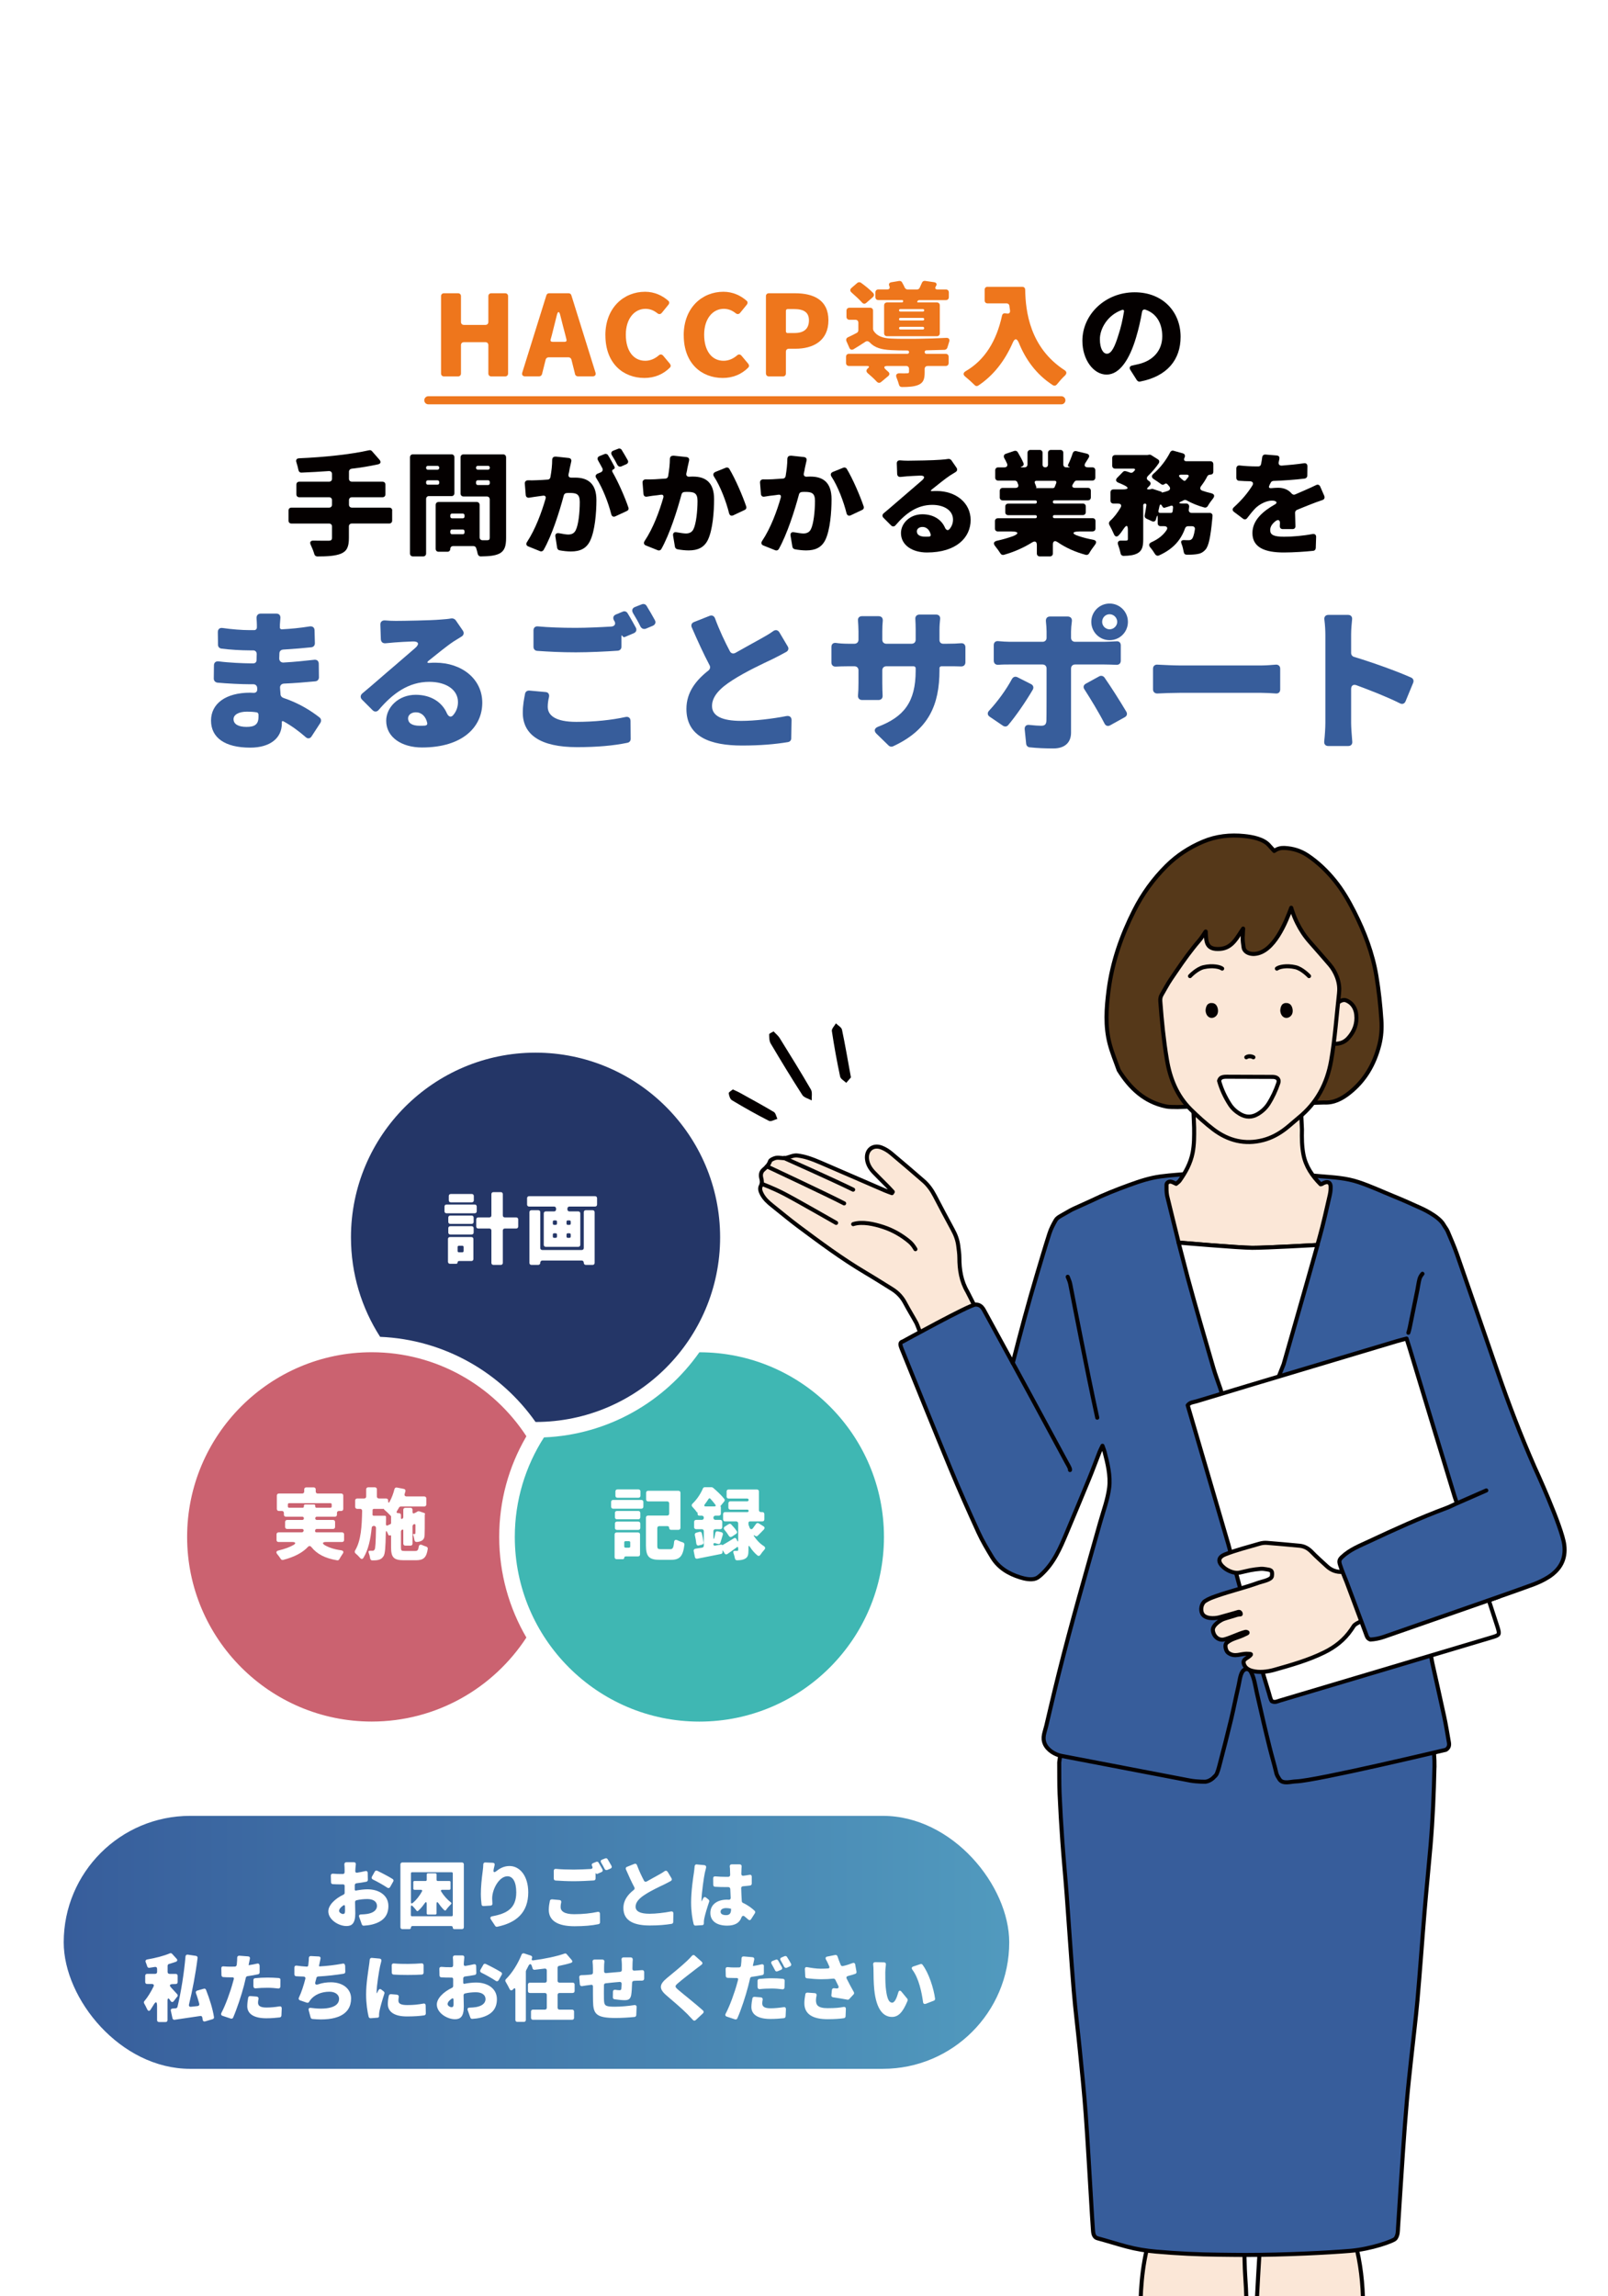 <?xml version="1.0" encoding="UTF-8"?><svg id="_レイヤー_1" xmlns="http://www.w3.org/2000/svg" xmlns:xlink="http://www.w3.org/1999/xlink" viewBox="0 0 397 566.66"><defs><style>.cls-1{fill:#ee761c;}.cls-1,.cls-2,.cls-3,.cls-4,.cls-5,.cls-6,.cls-7,.cls-8,.cls-9{stroke-width:0px;}.cls-10,.cls-11,.cls-12,.cls-13,.cls-14,.cls-15{stroke-linecap:round;stroke-linejoin:round;}.cls-10,.cls-11,.cls-13,.cls-14,.cls-15{stroke:#040000;}.cls-10,.cls-8{fill:#375d9b;}.cls-2{fill:#3fb7b3;}.cls-3{fill:#cb6270;}.cls-4,.cls-11,.cls-12{fill:none;}.cls-16{filter:url(#drop-shadow-1);}.cls-5{fill:#040000;}.cls-6,.cls-15{fill:#fff;}.cls-7{fill:url(#_名称未設定グラデーション_51);}.cls-12{stroke:#ee761c;stroke-width:2px;}.cls-17{clip-path:url(#clippath);}.cls-13{fill:#553819;}.cls-14{fill:#fbe7d7;}.cls-9{fill:#243667;}</style><linearGradient id="_名称未設定グラデーション_51" x1="15.73" y1="479.32" x2="249.17" y2="479.32" gradientUnits="userSpaceOnUse"><stop offset="0" stop-color="#375d9b"/><stop offset="1" stop-color="#519abe"/></linearGradient><filter id="drop-shadow-1" filterUnits="userSpaceOnUse"><feOffset dx="2.77" dy="2.77"/><feGaussianBlur result="blur" stdDeviation="1.85"/><feFlood flood-color="#375d9b" flood-opacity=".24"/><feComposite in2="blur" operator="in"/><feComposite in="SourceGraphic"/></filter><clipPath id="clippath"><rect class="cls-4" x="172.79" y="198.69" width="219.87" height="367.96"/></clipPath></defs><path class="cls-1" d="m108.89,92.16v-19.06c0-.44.29-.73.72-.73h3.48c.43,0,.72.29.72.73v6.35c0,.44.29.73.73.73h5.31c.43,0,.72-.29.72-.73v-6.35c0-.44.29-.73.73-.73h3.42c.43,0,.72.29.72.73v19.06c0,.44-.29.73-.72.73h-3.42c-.44,0-.73-.29-.73-.73v-6.99c0-.44-.29-.73-.72-.73h-5.31c-.44,0-.73.29-.73.73v6.99c0,.44-.29.73-.72.73h-3.48c-.43,0-.72-.29-.72-.73Z"/><path class="cls-1" d="m141.98,92.33l-.9-3.6c-.09-.32-.38-.55-.7-.55h-4.96c-.32,0-.61.23-.7.55l-.9,3.6c-.09.32-.38.55-.7.55h-3.48c-.58,0-.87-.38-.7-.93l5.95-19.06c.09-.32.35-.52.67-.52h4.84c.32,0,.58.2.67.52l5.95,19.06c.17.55-.12.93-.7.93h-3.66c-.32,0-.61-.23-.7-.55Zm-5.6-7.98h3.07c.32,0,.49-.2.41-.55l-.29-1.16c-.41-1.51-.84-3.25-1.25-4.87-.26-1.02-.58-1.02-.84,0l-1.22,4.87-.32,1.16c-.09.32.09.55.44.55Z"/><path class="cls-1" d="m149.46,82.73c0-6.82,4.58-10.73,9.8-10.73,2.38,0,4.35.99,5.74,2.23.29.23.29.64.06.93l-1.68,2.06c-.29.35-.72.38-1.07.09-.84-.67-1.77-1.1-2.96-1.1-2.67,0-4.84,2.38-4.84,6.38s1.89,6.44,4.79,6.44c1.31,0,2.44-.55,3.34-1.33.35-.32.78-.29,1.1.09l1.65,1.97s0,.03.03.06c.23.26.23.64-.03.9-1.68,1.68-3.83,2.55-6.29,2.55-5.22,0-9.63-3.57-9.63-10.53Z"/><path class="cls-1" d="m168.8,82.73c0-6.82,4.58-10.73,9.8-10.73,2.38,0,4.35.99,5.74,2.23.29.23.29.64.06.93l-1.68,2.06c-.29.35-.72.38-1.07.09-.84-.67-1.77-1.1-2.96-1.1-2.67,0-4.84,2.38-4.84,6.38s1.89,6.44,4.79,6.44c1.31,0,2.44-.55,3.34-1.33.35-.32.78-.29,1.1.09l1.65,1.97s0,.03.03.06c.23.26.23.64-.03.9-1.68,1.68-3.83,2.55-6.29,2.55-5.22,0-9.63-3.57-9.63-10.53Z"/><path class="cls-1" d="m189.1,92.16v-19.06c0-.44.29-.73.72-.73h6.47c4.5,0,8.24,1.6,8.24,6.67s-3.77,7.02-8.12,7.02h-1.65c-.44,0-.73.29-.73.73v5.37c0,.44-.29.73-.72.73h-3.48c-.43,0-.72-.29-.72-.73Zm5.37-9.98h1.71c2.41,0,3.54-1.13,3.54-3.13s-1.3-2.78-3.68-2.78h-1.57c-.26,0-.44.17-.44.44v5.05c0,.26.17.44.44.44Z"/><path class="cls-1" d="m228.29,86.88c0,.26.17.44.43.44h4.76c.44,0,.73.29.73.73v1.54c0,.44-.29.73-.73.73h-4.47c-.43,0-.72.29-.72.73v.81c0,1.71-.32,2.61-1.57,3.13-1.07.44-2.41.52-4.06.52-.38,0-.64-.23-.72-.61-.15-.52-.35-1.13-.58-1.68-.29-.7,0-1.13.75-1.1s1.48.03,1.74,0h.06c.38,0,.52-.06.52-.38v-.73c0-.41-.29-.7-.7-.7h-4.61c-.93,0-1.04.35-.35.96l.61.55c.29.29.26.7-.09.99l-1.74,1.45c-.38.32-.78.26-1.1-.09-.61-.67-1.45-1.42-2.23-2.09-.41-.35-.38-.84.03-1.16.44-.35.38-.61-.2-.61h-4.44c-.44,0-.73-.29-.73-.73v-1.54c0-.44.29-.73.73-.73h14.42c.23,0,.41-.17.41-.41s-.17-.41-.41-.41c-1.54,0-2.9-.03-4-.09-2.44-.12-4.09-.58-5.34-1.94-.29-.29-.7-.35-1.04-.12-.9.61-1.86,1.19-2.9,1.83-.43.26-.87.12-1.04-.32l-.73-1.65c-.17-.44,0-.81.41-.99.7-.32,1.42-.67,2.15-1.07.23-.12.38-.38.38-.64v-1.86c0-.44-.29-.73-.72-.73h-1.48c-.44,0-.73-.29-.73-.73v-1.51c0-.44.29-.73.73-.73h5.11c.43,0,.72.29.72.73v4.5s0,.09.03.12l.03.2s.03.09.06.12c.81,1.31,2.26,1.86,4.38,1.94,3.13.15,9.37.06,13.49-.17.73-.06,1.02.35.78,1.04-.14.44-.29.9-.41,1.33-.09.32-.35.55-.7.58-1.28.03-2.84.09-4.5.12-.23,0-.41.17-.41.41Zm-12.79-13.55l-1.6,1.39c-.38.35-.78.29-1.1-.09-.67-.75-1.65-1.65-2.55-2.44-.41-.35-.43-.78-.03-1.13l1.45-1.25c.26-.2.61-.23.9-.03,1.04.75,2.23,1.71,3.02,2.55.26.32.23.7-.09.99Zm7.48,1.04v-.06c0-.17-.09-.26-.26-.26h-5.86c-.44,0-.73-.29-.73-.73v-1.16c0-.44.29-.73.73-.73h2.17c.55,0,.75-.32.55-.81-.23-.49-.06-.87.46-.96l1.91-.32c.29-.06.58.06.73.29.23.44.49.84.67,1.31t.03.06c.14.23.38.44.7.44h2.32c.26,0,.52-.15.64-.38.2-.44.41-.87.58-1.28.12-.32.44-.52.78-.46l2.21.32c.61.09.78.49.46.99s-.14.81.44.81h2.03c.43,0,.72.29.72.73v1.16c0,.44-.29.73-.72.73h-6.58c-.2,0-.38.12-.46.29-.09.17-.03.29.17.29h4.64c.43,0,.72.29.72.73v6.87c0,.44-.29.73-.72.73h-12.3c-.44,0-.73-.29-.73-.73v-6.87c0-.44.29-.73.73-.73h3.63c.17,0,.29-.09.35-.26Zm5.19,2.2c0-.17-.12-.29-.29-.29h-5.6c-.2,0-.32.12-.32.29,0,.2.12.32.32.32h5.6c.17,0,.29-.12.29-.32Zm0,2.2c0-.2-.12-.32-.32-.32h-5.57c-.2,0-.32.12-.32.32s.12.32.32.32h5.57c.2,0,.32-.12.32-.32Zm0,2.2c0-.17-.15-.32-.32-.32h-5.54c-.2,0-.35.15-.35.32,0,.2.15.35.35.35h5.54c.17,0,.32-.15.32-.35Z"/><path class="cls-1" d="m243.83,70.78h8.56c.43,0,.72.29.72.73.09,5.37,1.16,14.27,9.72,19.84.55.35.58.81.14,1.28-.7.64-1.48,1.54-2.03,2.23-.26.32-.64.41-.99.2-4.21-2.7-6.82-6.53-8.41-10.47-.49-1.13-1.01-1.16-1.51,0-2,4.55-4.82,8.12-8.5,10.56-.32.2-.67.15-.9-.12l-.06-.06c-.61-.61-1.48-1.39-2.26-2.03-.58-.46-.52-.96.09-1.33,4.76-2.76,7.63-7.48,8.99-13.72.09-.41.41-.64.81-.55h.06l.26.03h.06c.55.12.87-.2.78-.81-.06-.35-.09-.7-.15-1.02v-.06c-.03-.35-.32-.61-.72-.61h-4.67c-.43,0-.72-.29-.72-.73v-2.64c0-.44.29-.73.72-.73Z"/><path class="cls-5" d="m280.71,93.87l-1.62-2.55c-.38-.58-.15-1.02.52-1.13.58-.12,1.04-.23,1.54-.35,3.48-.84,5.8-3.28,5.8-6.85,0-3.25-1.45-5.63-4.12-6.56-.44-.17-.81.09-.87.55-.35,1.97-.81,4.12-1.48,6.32-1.62,5.45-4.06,9.14-7.28,9.14s-5.97-3.68-5.97-8.33c0-6.47,5.6-11.98,12.91-11.98,6.93,0,11.34,4.79,11.34,10.99,0,5.6-3.25,9.75-10.04,11.05-.26.06-.58-.09-.73-.32Zm-3.22-16.91c.09-.41-.14-.61-.52-.46-3.63,1.31-5.42,4.7-5.42,7.19,0,2.35.81,3.6,1.74,3.6,1.1,0,1.94-1.65,2.9-4.82.55-1.65.99-3.6,1.3-5.51Z"/><path class="cls-5" d="m96.82,125.99v2.47c0,.44-.29.73-.73.73h-9.22c-.44,0-.73.29-.73.73v2.84c0,2.23-.52,3.28-2,3.89-1.39.55-3.34.67-5.8.67-.35,0-.64-.23-.73-.55-.2-.7-.52-1.51-.87-2.26-.35-.7-.09-1.13.7-1.1,1.57.03,3.13.03,3.63.03.64,0,.9-.17.9-.73v-2.78c0-.44-.29-.73-.73-.73h-9.28c-.44,0-.73-.29-.73-.73v-2.47c0-.44.29-.73.73-.73h9.28c.44,0,.73-.29.73-.73v-1.1c0-.44-.29-.73-.73-.73h-7.34c-.44,0-.73-.29-.73-.73v-2.38c0-.44.29-.73.73-.73h7.34c.44,0,.73-.29.73-.73v-1.16c0-.46-.32-.75-.78-.73-2.29.17-4.55.29-6.73.38-.41.03-.7-.23-.78-.64-.12-.58-.29-1.25-.49-1.86-.23-.61.03-1.02.7-1.04,6.18-.26,12.76-.96,17.2-1.97h.06c.26-.09.52.03.7.23l1.83,2.09c.46.55.32,1.02-.38,1.16-2.03.44-4.21.81-6.5,1.07-.38.06-.64.35-.64.73v1.74c0,.44.29.73.73.73h7.54c.44,0,.73.29.73.73v2.38c0,.44-.29.73-.73.73h-7.54c-.44,0-.73.29-.73.73v1.1c0,.44.29.73.73.73h9.22c.44,0,.73.29.73.73Z"/><path class="cls-5" d="m111.46,122.42h-5.54c-.43,0-.72.29-.72.73v13.43c0,.44-.29.73-.73.73h-2.52c-.44,0-.73-.29-.73-.73v-23.73c0-.44.29-.73.73-.73h9.52c.43,0,.72.29.72.73v8.85c0,.44-.29.73-.72.73Zm-3.45-7.45h-2.38c-.26,0-.43.17-.43.44v.06c0,.26.17.44.43.44h2.38c.26,0,.43-.17.43-.44v-.06c0-.26-.17-.44-.43-.44Zm-2.38,4.64h2.38c.26,0,.43-.17.43-.44v-.2c0-.26-.17-.44-.43-.44h-2.38c-.26,0-.43.17-.43.44v.2c0,.26.17.44.43.44Zm19.32-6.76v19.9c0,2.03-.38,3.16-1.59,3.83-1.13.58-2.61.7-4.67.73-.38,0-.67-.26-.75-.64-.09-.44-.23-.93-.38-1.42-.09-.29-.35-.49-.67-.49h-5.02c-.41,0-.7.29-.7.7s-.29.7-.7.7h-2.18c-.44,0-.73-.29-.73-.73v-10.82c0-.44.29-.73.73-.73h9.4c.43,0,.72.29.72.73v7.98c0,.44.29.73.73.73h1.1c.49,0,.67-.15.67-.61v-9.46c0-.44-.29-.73-.73-.73h-5.74c-.44,0-.73-.29-.73-.73v-8.93c0-.44.29-.73.73-.73h9.78c.43,0,.72.29.72.73Zm-10.7,13.89h-2.64c-.26,0-.43.17-.43.44v.29c0,.26.17.44.43.44h2.64c.26,0,.44-.17.44-.44v-.29c0-.26-.17-.44-.44-.44Zm-2.64,5.1h2.64c.26,0,.44-.17.44-.44v-.29c0-.26-.17-.44-.44-.44h-2.64c-.26,0-.43.17-.43.44v.29c0,.26.17.44.43.44Zm8.88-16.88h-2.52c-.26,0-.44.17-.44.44v.06c0,.26.17.44.44.44h2.52c.26,0,.44-.17.44-.44v-.06c0-.26-.17-.44-.44-.44Zm-2.52,4.73h2.52c.26,0,.44-.17.44-.44v-.29c0-.26-.17-.44-.44-.44h-2.52c-.26,0-.44.17-.44.44v.29c0,.26.17.44.44.44Z"/><path class="cls-5" d="m137.15,112.67l3.28.35c.46.06.72.41.61.87l-.41,1.83c-.06.44-.15.87-.26,1.31-.12.55.17.87.73.84h.93c3.13,0,5.22,1.48,5.22,5.54,0,3.22-.38,7.6-1.54,10.01-.93,1.97-2.52,2.67-4.76,2.67-.87,0-1.94-.12-2.84-.29-.29-.06-.49-.32-.55-.58l-.43-2.76c-.12-.67.23-.99.93-.87.84.17,1.74.32,2.21.32.87,0,1.48-.29,1.86-1.04.7-1.36,1.01-4.47,1.01-6.99,0-2-.84-2.23-2.52-2.23-.2,0-.46,0-.75.03-.32.03-.58.23-.67.55-1.07,4.03-2.9,9.83-4.99,13.49-.2.32-.55.44-.9.29l-2.87-1.16c-.52-.2-.64-.64-.32-1.1,2.09-3.19,3.62-7.37,4.58-10.7.14-.52-.12-.78-.61-.73l-.87.12c-.67.09-1.71.23-2.58.38-.46.06-.81-.2-.84-.67l-.23-2.81c-.03-.49.29-.81.78-.81.78.03,1.54,0,2.32-.03.7-.03,1.57-.06,2.58-.15.32,0,.58-.26.64-.58.29-1.57.44-3.02.44-4.32.03-.49.32-.81.84-.75Zm14.27,3.16c-.29.12-.38.38-.2.67,1.42,2.44,3.1,6.29,3.92,8.73.15.38-.03.73-.38.87l-2.81,1.31c-.52.23-.9.03-1.04-.52-.7-2.78-2.12-6.47-3.68-8.88-.32-.46-.2-.9.32-1.13l.78-.32c.44-.2.58-.61.38-1.02-.35-.64-.7-1.31-1.04-1.89-.26-.46-.15-.9.35-1.1l1.22-.49c.32-.15.7-.03.87.26.55.87,1.16,2,1.6,2.84.14.26.03.55-.26.67Zm3.22-1.28l-1.25.55c-.38.15-.75,0-.96-.35-.38-.78-.87-1.65-1.36-2.41-.29-.49-.17-.93.35-1.13l1.19-.46c.32-.15.7-.03.87.26.49.78,1.07,1.8,1.51,2.58.2.38.06.78-.35.96Z"/><path class="cls-5" d="m166.24,112.44l3.25.35c.49.06.75.41.64.87l-.41,1.83c-.06.44-.15.87-.26,1.31-.12.55.17.87.72.84.35-.03.67-.03.93-.03,3.13,0,5.19,1.48,5.19,5.57,0,3.19-.35,7.57-1.51,10.01-.93,1.94-2.52,2.64-4.76,2.64-.87,0-1.94-.12-2.81-.29-.29-.06-.52-.29-.58-.58l-.46-2.76c-.09-.67.26-.99.93-.84.84.15,1.77.29,2.23.29.84,0,1.48-.29,1.86-1.04.67-1.33,1.01-4.47,1.01-6.99,0-1.97-.84-2.23-2.55-2.23-.17,0-.43,0-.72.03-.32.03-.58.23-.67.55-1.07,4.03-2.93,9.83-4.99,13.52-.2.32-.55.44-.9.29l-2.9-1.16c-.52-.2-.64-.64-.32-1.13,2.12-3.16,3.66-7.37,4.61-10.7.14-.49-.12-.78-.58-.7h-.06c-.32.03-.64.09-.84.12-.67.06-1.71.2-2.55.35-.49.09-.84-.17-.87-.67l-.23-2.78c-.03-.49.29-.81.78-.81.78.03,1.54,0,2.32-.03.67-.03,1.57-.09,2.58-.17.32,0,.58-.26.64-.58.26-1.57.43-2.99.43-4.29.03-.49.32-.81.84-.75Zm10.36,4.03l2.58-1.04c.32-.15.7-.03.87.26,1.48,2.44,3.31,6.7,4.18,9.28.12.38-.03.73-.38.87l-2.81,1.33c-.49.23-.9.03-1.04-.52-.7-2.81-2.12-6.61-3.71-9.02-.32-.49-.2-.93.32-1.16Z"/><path class="cls-5" d="m195.24,112.44l3.25.35c.49.06.75.41.64.87l-.41,1.83c-.06.44-.15.87-.26,1.31-.12.55.17.87.72.84.35-.03.67-.03.93-.03,3.13,0,5.19,1.48,5.19,5.57,0,3.19-.35,7.57-1.51,10.01-.93,1.94-2.52,2.64-4.76,2.64-.87,0-1.94-.12-2.81-.29-.29-.06-.52-.29-.58-.58l-.46-2.76c-.09-.67.26-.99.93-.84.84.15,1.77.29,2.23.29.84,0,1.48-.29,1.86-1.04.67-1.33,1.01-4.47,1.01-6.99,0-1.97-.84-2.23-2.55-2.23-.17,0-.43,0-.72.03-.32.03-.58.23-.67.55-1.07,4.03-2.93,9.83-4.99,13.52-.2.32-.55.44-.9.29l-2.9-1.16c-.52-.2-.64-.64-.32-1.13,2.12-3.16,3.66-7.37,4.61-10.7.14-.49-.12-.78-.58-.7h-.06c-.32.03-.64.09-.84.12-.67.06-1.71.2-2.55.35-.49.09-.84-.17-.87-.67l-.23-2.78c-.03-.49.29-.81.78-.81.78.03,1.54,0,2.32-.03.67-.03,1.57-.09,2.58-.17.32,0,.58-.26.64-.58.26-1.57.43-2.99.43-4.29.03-.49.32-.81.84-.75Zm10.36,4.03l2.58-1.04c.32-.15.7-.03.87.26,1.48,2.44,3.31,6.7,4.18,9.28.12.38-.03.73-.38.87l-2.81,1.33c-.49.23-.9.03-1.04-.52-.7-2.81-2.12-6.61-3.71-9.02-.32-.49-.2-.93.32-1.16Z"/><path class="cls-5" d="m234.88,113.57l1.28,1.86c.26.38.17.81-.2,1.04l-1.45.9c-1.3.87-2.99,2.26-4.41,3.39-.44.35-.38.49.2.44.32-.03.61-.03.96-.03,4.67,0,8.38,2.87,8.38,7.16s-3.48,8.01-10.79,8.01c-3.6,0-6.41-1.8-6.41-4.79,0-2.41,2.2-4.64,5.28-4.64,2.78,0,4.76,1.36,5.6,3.34.26.55.7.78,1.1.32.58-.67.87-1.48.87-2.35,0-2.23-2.15-3.63-5.13-3.63-3.74,0-6.58,2.12-9.05,5.02-.32.38-.75.41-1.1.06l-1.89-1.89c-.35-.35-.32-.78.03-1.1,1.8-1.48,4.41-3.8,5.83-4.99l3.6-3.1c.9-.75.7-1.28-.46-1.22-1.1.03-2.26.12-3.16.17l-1.59.15c-.52.06-.84-.23-.87-.73l-.09-2.58c-.03-.52.32-.81.81-.78.64.06,1.31.09,1.94.09,1.45,0,6.35-.09,7.98-.23.84-.06,1.48-.12,1.91-.2.32-.06.64.06.84.32Zm-5.48,18.85c.29-.03.43-.2.38-.49-.26-1.16-1.02-1.89-2.03-1.89-.87,0-1.39.52-1.39,1.07,0,.87.72,1.33,2.09,1.33.32,0,.64,0,.96-.03Z"/><path class="cls-5" d="m269.74,131.15h-3.22c-1.86,0-2,.58-.23,1.13,1.1.38,2.29.67,3.51.9.9.15,1.04.64.49,1.33-.52.67-1.04,1.42-1.42,2.09-.17.26-.49.41-.81.32-2.52-.67-4.87-1.71-6.9-3.1-.75-.52-1.22-.29-1.22.61v2.15c0,.44-.29.73-.73.73h-2.49c-.44,0-.73-.29-.73-.73v-2.09c0-.84-.46-1.07-1.16-.64-2.12,1.33-4.53,2.38-6.99,3.07-.35.09-.67-.06-.84-.35-.35-.55-.81-1.19-1.28-1.77-.55-.67-.41-1.16.44-1.36,1.33-.29,2.64-.67,3.86-1.1,1.65-.61,1.51-1.19-.26-1.19h-3.39c-.44,0-.73-.29-.73-.73v-1.8c0-.44.29-.73.73-.73h9.25c.23,0,.38-.15.38-.38s-.14-.38-.38-.38h-6.7c-.44,0-.73-.29-.73-.73v-1.39c0-.44.29-.73.73-.73h6.7c.23,0,.38-.15.38-.41,0-.23-.14-.38-.38-.38h-8.06c-.44,0-.73-.29-.73-.73v-1.62c0-.44.29-.73.73-.73h3.16c.58,0,.84-.38.64-.9l-.17-.41v-.06c-.09-.26-.38-.44-.67-.44h-4.09c-.43,0-.72-.29-.72-.73v-1.8c0-.44.29-.73.72-.73h1.51c.64,0,.93-.41.67-.99-.2-.44-.44-.9-.67-1.31-.23-.49-.09-.9.43-1.07l2.06-.7c.35-.09.67.03.84.32.52.87,1.07,1.86,1.42,2.7.15.35-.03.7-.38.81-.38.15-.38.23.03.23h.61c.44,0,.73-.29.73-.73v-2.84c0-.44.29-.73.73-.73h2.26c.44,0,.73.29.73.73v2.9c0,.41.26.67.67.67s.67-.26.67-.67v-2.9c0-.44.29-.73.73-.73h2.32c.44,0,.73.29.73.73v2.84c0,.44.29.73.72.73h.67c.26,0,.26-.06.06-.15h-.06c-.23-.09-.32-.26-.2-.52.41-.84.84-1.89,1.13-2.81.15-.41.46-.61.9-.52l2.55.61c.61.15.78.58.46,1.07-.26.41-.49.81-.73,1.16-.46.7-.23,1.16.61,1.16h1.07c.44,0,.72.29.72.73v1.8c0,.44-.29.73-.72.73h-3.86c-.26,0-.49.15-.61.35l-.35.55c-.32.52-.12.9.52.9h3.19c.44,0,.73.29.73.73v1.62c0,.44-.29.73-.73.73h-8.24c-.26,0-.41.15-.41.38,0,.26.14.41.41.41h6.99c.44,0,.73.29.73.73v1.39c0,.44-.29.73-.73.73h-7.02c-.23,0-.38.15-.38.38s.14.38.38.38h9.43c.43,0,.72.29.72.73v1.8c0,.44-.29.73-.72.73Zm-9.37-12.5h-4.44c-.44,0-.58.26-.41.64.15.35.26.67.35.93.03.12,0,.17-.12.2q-.12.03,0,.03h4.23c.17,0,.35-.12.41-.26.12-.32.26-.64.38-.96.12-.35-.03-.58-.41-.58Z"/><path class="cls-5" d="m298.94,117.14h-.2c-.29,0-.55.17-.67.41-.43.87-.96,1.65-1.51,2.38-.38.49-.29.96.29,1.16.67.23,1.36.44,2.12.61.87.2,1.02.7.46,1.39-.46.58-.93,1.22-1.25,1.8-.17.29-.52.44-.84.35-1.62-.44-3.08-1.04-4.38-1.77-.2-.12-.49-.12-.7-.03-.23.12-.41.23-.64.32h-.06c-.58.32-.52.49.14.49h1.16c.46,0,.75.32.73.78l-.09.73c-.06.49.23.81.72.81h4.44c.43,0,.72.29.7.73-.03.26-.03.52-.06.73-.43,4.55-.9,6.73-1.68,7.6-.67.75-1.33,1.02-2.18,1.13-.61.09-1.45.15-2.47.12-.41,0-.67-.26-.72-.67-.12-.67-.29-1.39-.55-2.03-.23-.61-.03-.9.61-.9.43.03.81.03,1.07.03.41,0,.61-.03.9-.32.23-.23.52-.96.72-2.32.09-.49-.2-.81-.7-.81h-1.01c-.32,0-.58.2-.7.49-.99,2.78-2.79,5.08-6.47,6.73-.38.15-.75,0-.96-.35-.32-.52-.73-1.13-1.16-1.62-.46-.55-.35-1.02.29-1.31,1.8-.81,2.96-1.83,3.71-2.96.38-.58.12-.99-.58-.99h-.87c-.44,0-.73-.29-.73-.73v-1.31c0-.73-.12-.75-.32-.03-.03.15-.09.26-.12.41v.06c-.17.41-.55.58-.96.38l-1.39-.64c-.35-.17-.49-.49-.41-.84.14-.73.29-1.57.41-2.47.03-.23-.12-.41-.35-.41-.26,0-.43.17-.43.41v8.41c0,1.74-.26,2.78-1.36,3.42-.93.52-2.09.64-3.48.67-.41,0-.7-.26-.75-.64-.15-.67-.35-1.39-.61-2.09-.23-.67.06-1.07.75-1.04h1.22c.35-.03.44-.09.44-.41v-2.18c0-1.28-.35-1.36-1.07-.29-.38.58-.75,1.1-1.19,1.57-.46.49-.93.35-1.19-.29-.32-.75-.75-1.6-1.13-2.29-.17-.35-.09-.7.17-.96.99-.87,1.86-2.03,2.58-3.25.38-.61.12-1.04-.61-1.04h-1.13c-.43,0-.73-.29-.73-.73v-2.03c0-.44.29-.73.73-.73h2.26c1.54,0,1.65-.46.26-1.1-.43-.2-.9-.41-1.33-.58-.61-.26-.7-.73-.26-1.19l1.42-1.45c.2-.2.46-.26.7-.17h.06c.35.09.67.23,1.04.35.23.09.52.03.72-.15l.26-.26c.35-.35.26-.58-.23-.58h-4.47c-.44,0-.73-.29-.73-.73v-1.89c0-.44.29-.73.73-.73h7.95l.15-.03.23-.06c.17-.03.41,0,.55.09l1.65,1.04c.38.23.46.61.23.99-.7,1.04-1.65,2.15-2.67,3.13-.44.46-.32.93.23,1.22.46.29.58.75.2,1.16l-.55.58c-.17.2-.12.35.17.35h.38l.17-.03h.06l.14-.06c.15-.06.32-.06.46,0l2.06.67.09.12.06.09c.55-.12,1.02-.26,1.51-.44.55-.23.64-.7.23-1.16l-.38-.44c-.23-.26-.49-.26-.72-.06-.26.23-.58.23-.84.03-.52-.38-1.22-.87-1.83-1.25-.58-.38-.61-.87-.09-1.31,1.65-1.42,3.13-3.34,4.12-5.28.17-.35.49-.52.87-.41l2.29.64c.49.15.64.61.41,1.04-.26.52-.12.9.46.9h5.92c.43,0,.72.29.72.73v1.89c0,.41-.26.67-.67.67Zm-12.53,9.43h2.67c.26,0,.41-.15.44-.41l.09-.87c.03-.44-.2-.61-.58-.46-.49.17-.99.32-1.48.46-.2.06-.41-.03-.52-.23-.06-.09-.12-.2-.2-.32-.23-.35-.46-.29-.55.12l-.26,1.16c-.09.35.09.55.41.55Zm6.58-9.43h-1.39c-.52,0-.67.29-.29.67.26.26.55.52.87.75.17.15.41.12.55-.03.2-.23.41-.49.61-.75.29-.38.12-.64-.35-.64Z"/><path class="cls-5" d="m319.1,130.57h-2.41c-.46,0-.75-.32-.72-.78,0-.2.03-.41.03-.64.06-.78-.41-1.04-1.04-.58-.93.73-1.36,1.42-1.36,2.26,0,1.16.87,1.62,3.42,1.62,2.15,0,4.79-.23,7.05-.67.52-.09.9.2.87.75l-.09,2.73c-.03.35-.26.64-.64.67-1.83.2-4.87.41-7.28.41-4.5,0-7.72-1.16-7.72-4.79,0-3.28,2.76-5.48,5.57-7.08.44-.23.52-.61.09-.78-.26-.12-.55-.15-.84-.15-1.42,0-3.1.93-4.03,1.83-.7.7-1.36,1.54-2.09,2.49-.26.35-.67.41-1.01.15l-2.23-1.68c-.44-.32-.46-.75-.06-1.13,1.92-1.74,3.42-3.51,4.58-5.37.38-.61.09-1.04-.61-1.07-.84,0-1.83-.06-2.7-.12-.38-.03-.64-.32-.64-.73v-2.29c0-.52.35-.81.84-.75,1.28.15,2.87.23,4.06.23h.55c.32,0,.58-.2.64-.52.15-.64.23-1.22.29-1.71.06-.46.35-.73.81-.7l2.79.23c.49.03.75.38.64.81v.06c-.03.23-.09.44-.14.67-.15.61.12.99.75.96,1.86-.15,3.71-.32,5.45-.58.52-.09.87.2.87.73l-.03,2.32c0,.38-.26.67-.64.73-2.32.29-5.19.49-7.75.58-.26.03-.52.17-.64.44-.09.17-.2.35-.29.55v.06c-.32.52-.12.81.52.73.55-.06,1.19-.09,1.62-.09,1.33,0,2.49.46,3.25,1.36.26.32.61.44.99.26.84-.38,1.57-.67,2.35-1.02.96-.41,1.89-.84,2.79-1.28.43-.2.81-.03.99.38l1.01,2.32c.17.46,0,.87-.49,1.02-.96.32-2.15.75-2.93,1.07-.93.38-2.09.81-3.36,1.36-.26.12-.44.41-.44.7l.09,3.28c.03.46-.26.75-.72.75Z"/><path class="cls-8" d="m79.1,178.38l-2.16,3.32c-.36.6-1,.68-1.52.16-1.6-1.4-3.44-2.76-5.48-3.88h-.08c-.16-.08-.28,0-.28.2v.4c0,3.52-2.84,5.92-7.8,5.92-6.36,0-9.68-2.52-9.68-6.68s3.6-6.88,9.64-6.88l.92.04c.52,0,.88-.32.84-.88v-.32c-.04-.56-.4-.92-.96-.92h-.92c-1.8,0-5.48-.16-7.96-.4-.52-.08-.88-.48-.88-1l.04-3.24c0-.72.48-1.12,1.24-1,2.36.32,6.16.48,7.64.48h.84c.48,0,.8-.32.8-.8l.04-1.52c0-.52-.36-.88-.88-.88h-.88c-2,0-4.84-.16-6.96-.44-.52-.08-.84-.44-.84-.96l-.04-3.12c0-.72.48-1.12,1.2-1,2.2.32,4.76.52,6.6.52h1.2c.36,0,.64-.28.64-.68v-.64c0-.4-.04-1-.08-1.6-.04-.72.36-1.16,1.04-1.16h3.84c.68,0,1.08.44,1,1.16l-.12,1.6v.6c-.04.32.2.56.52.52,2.2-.12,4.4-.32,6.88-.72.72-.08,1.16.32,1.16,1l.08,3.16c0,.56-.36.96-.92,1-1.88.2-4.2.4-6.88.56-.6.04-.96.4-.96,1l-.04,1.2c0,.6.44,1.04,1.04,1,2.92-.16,5.32-.44,7.6-.68.68-.08,1.12.32,1.12,1l.04,3.32c0,.56-.36.96-.92,1-2.6.24-4.92.44-7.72.56-.6.04-1,.44-.96,1.04l.12,1.6c0,.4.32.76.68.88,3.84,1.28,6.88,3.2,8.96,4.84.4.32.48.84.2,1.32Zm-15.28-2.08c-.04-.28-.24-.52-.52-.52-.76-.12-1.56-.16-2.32-.16-2.12,0-3.32.8-3.32,1.84,0,1.28,1.24,1.92,3.2,1.92s2.96-.56,2.96-2.48v-.6Z"/><path class="cls-8" d="m112.51,153.06l1.76,2.56c.36.52.24,1.12-.28,1.44l-2,1.24c-1.8,1.2-4.12,3.12-6.08,4.68-.6.48-.52.68.28.6.44-.04.84-.04,1.32-.04,6.44,0,11.56,3.96,11.56,9.88s-4.8,11.04-14.88,11.04c-4.96,0-8.84-2.48-8.84-6.6,0-3.32,3.04-6.4,7.28-6.4,3.84,0,6.56,1.88,7.72,4.6.36.76.96,1.08,1.52.44.8-.92,1.2-2.04,1.2-3.24,0-3.08-2.96-5-7.08-5-5.16,0-9.08,2.92-12.48,6.92-.44.52-1.04.56-1.52.08l-2.6-2.6c-.48-.48-.44-1.08.04-1.52,2.48-2.04,6.08-5.24,8.04-6.88l4.96-4.28c1.24-1.04.96-1.76-.64-1.68-1.52.04-3.12.16-4.36.24l-2.2.2c-.72.08-1.16-.32-1.2-1l-.12-3.56c-.04-.72.44-1.12,1.12-1.08.88.08,1.8.12,2.68.12,2,0,8.76-.12,11-.32,1.16-.08,2.04-.16,2.64-.28.44-.08.88.08,1.16.44Zm-7.56,26c.4-.04.6-.28.52-.68-.36-1.6-1.4-2.6-2.8-2.6-1.2,0-1.92.72-1.92,1.48,0,1.2,1,1.84,2.88,1.84.44,0,.88,0,1.32-.04Z"/><path class="cls-8" d="m130.71,170.42l3.96.36c.68.04,1,.52.88,1.2-.2.84-.32,1.6-.32,2.44,0,2.12,1.92,3.72,7.04,3.72,4.44,0,8.72-.44,12.16-1.2.76-.16,1.24.24,1.24,1l.04,4.4c0,.48-.32.88-.8.96-3.44.72-7.56,1.08-12.44,1.08-9.12,0-13.4-3.12-13.4-8.52,0-1.84.32-3.4.56-4.64.08-.52.52-.84,1.08-.8Zm20.92-17.24c-.4-.68-.24-1.28.48-1.56l1.64-.68c.44-.2.96-.04,1.2.4.68,1.08,1.44,2.48,2.04,3.56.28.56.08,1.12-.52,1.36l-2.16.92c-.28.12-.48.04-.6-.2-.04,0-.04-.04-.08-.08-.12-.2-.2-.12-.2.12v2.56c0,.56-.36.96-.92,1-2.76.2-7.12.4-10.36.4-3.64,0-6.68-.16-9.52-.36-.56-.04-.92-.44-.92-1v-4.04c0-.68.44-1.08,1.12-1,2.6.24,5.72.36,9.28.36,2.84,0,6.12-.16,8.84-.32.84-.08,1.16-.68.72-1.4l-.04-.04Zm5.16-3.4l1.64-.64c.44-.2.96-.04,1.2.36.68,1.08,1.44,2.44,2.04,3.52.32.56.12,1.12-.48,1.4l-1.72.72c-.52.2-1.04,0-1.32-.48-.52-1.08-1.2-2.28-1.84-3.32-.4-.68-.24-1.28.48-1.56Z"/><path class="cls-8" d="m192.43,156.06l2.04,3.44c.32.48.2,1.04-.32,1.36-1.08.6-2.16,1.16-3.36,1.76-2.28,1.08-6.68,3.12-9.96,5.24-2.96,1.88-5.04,3.92-5.04,6.36s2.4,3.68,7.24,3.68c3.32,0,7.72-.52,11.16-1.2.76-.12,1.24.28,1.24,1l-.08,4.48c0,.52-.32.88-.84.96-3.16.52-6.72.84-11.32.84-7.76,0-13.72-2.12-13.72-9.04,0-4.04,2.28-7,5.44-9.48.4-.32.52-.84.28-1.28-1.48-2.8-2.96-6.04-4.4-9.36-.24-.56-.04-1.08.56-1.32l3.84-1.52c.56-.24,1.08,0,1.32.56,1.12,3.04,2.44,5.8,3.68,8.16.28.56.84.72,1.4.4,2.44-1.4,4.84-2.68,6.32-3.52,1.16-.64,2.12-1.2,3-1.84.56-.4,1.16-.28,1.52.32Z"/><path class="cls-8" d="m232.87,158.86h.92c1.52,0,2.48-.04,3.4-.12.72-.08,1.16.32,1.16,1v3.68c0,.68-.44,1.08-1.12,1.04-.88-.04-1.96-.04-3.4-.04h-1.4c-.28,0-.48.2-.48.44v.48c0,8.6-2.64,14.76-11.48,18.84-.36.16-.8.08-1.08-.2l-3-2.92c-.68-.68-.52-1.36.4-1.72,6.36-2.44,9.28-6.08,9.28-13.84v-.56c0-.32-.2-.52-.52-.52h-6.72c-.6,0-1,.4-1,1v3.12c0,1.2.04,2.28.08,3.12.04.64-.36,1.08-1,1.08h-4.08c-.64,0-1.04-.44-1-1.08.08-.84.12-1.92.12-3.12v-3.12c0-.6-.4-1-1-1h-1.48c-1.36,0-2.32.04-3.12.08-.64.04-1.08-.36-1.08-1v-3.84c0-.72.44-1.08,1.12-1,.8.12,1.84.2,3.08.2h1.48c.6,0,1-.4,1-1v-2.08c0-.96-.08-1.88-.12-2.64-.08-.64.32-1.08.96-1.08h4.12c.72,0,1.08.44,1.04,1.12-.08.76-.12,1.64-.12,2.64v2.04c0,.6.4,1,1,1h6.24c.6,0,1-.4,1-1v-2.52c0-.92-.04-1.76-.08-2.52-.08-.68.32-1.16,1.04-1.16h4.08c.68,0,1.08.44,1,1.12-.08.76-.16,1.6-.16,2.56v2.6c0,.56.36.92.92.92Z"/><path class="cls-8" d="m251.23,167.14l3.32,1.68c.56.28.72.84.44,1.36-1.72,2.96-4.24,6.6-6.08,8.76-.32.4-.84.44-1.28.16l-3.24-2.2c-.64-.4-.68-1.04-.16-1.56,2.04-2.2,4.16-5.08,5.6-7.76.32-.56.84-.72,1.4-.44Zm14.2-3.16c-.6,0-1,.4-1,1v15.84c0,2.32-1.44,3.88-4.36,3.88-2,0-3.96-.08-5.84-.28-.48-.04-.84-.4-.88-.88l-.36-3.52c-.08-.8.4-1.24,1.2-1.12,1.12.12,2.16.2,2.84.2.92,0,1.28-.32,1.32-1.28.04-.92.04-9.2.04-12.84,0-.6-.4-1-1-1h-8.12c-.8,0-1.88,0-2.8.08-.68.04-1.12-.36-1.12-1.04v-3.8c0-.68.44-1.08,1.12-1,.92.08,1.96.16,2.8.16h8.12c.6,0,1-.4,1-1v-1.6c0-.68-.08-1.6-.16-2.4-.08-.76.28-1.24,1.04-1.24h4.32c.72,0,1.16.48,1.04,1.24-.12.8-.2,1.8-.2,2.44v1.56c0,.6.4,1,1,1h7.16c.84,0,2-.08,3-.12.68-.08,1.12.32,1.12,1v3.8c0,.64-.44,1.04-1.08,1-1.08-.04-2.16-.08-3-.08h-7.2Zm2.68,4.72l3.28-1.8c.44-.24.96-.12,1.28.28,1.6,2.28,3.88,5.88,5.4,8.44.32.52.16,1.08-.36,1.36l-3.6,2c-.56.32-1.12.16-1.4-.4-1.48-2.88-3.52-6.2-4.96-8.44-.4-.56-.24-1.12.36-1.44Zm1.32-15.24c0-2.52,2.04-4.52,4.52-4.52s4.52,2,4.52,4.52-2,4.52-4.52,4.52-4.52-2.04-4.52-4.52Zm2.68,0c0,1,.84,1.84,1.84,1.84s1.88-.84,1.88-1.84-.84-1.88-1.88-1.88-1.84.84-1.84,1.88Z"/><path class="cls-8" d="m284.67,170.14v-5.12c0-.64.44-1.04,1.08-1,1.64.08,4,.2,5.48.2h20.2c1.2,0,2.52-.12,3.56-.2.64-.04,1.08.36,1.08,1v5.12c0,.64-.4,1.04-1.04,1-1.08-.08-2.52-.16-3.6-.16h-20.2c-1.72,0-3.92.08-5.52.16-.6,0-1.04-.4-1.04-1Z"/><path class="cls-8" d="m348.9,168.5l-1.88,4.56c-.24.6-.8.8-1.36.52-3.28-1.64-7.32-3.2-10.76-4.48-.8-.28-1.32.08-1.32.96v8.32c0,.84.12,2.92.28,4.6.08.68-.32,1.12-1,1.12h-4.92c-.68,0-1.08-.44-1-1.16.16-1.48.28-3.32.28-4.56v-21.68c0-1.12-.08-2.52-.24-3.76-.12-.72.28-1.2,1-1.2h4.84c.68,0,1.08.44,1,1.12-.12,1.16-.24,2.44-.24,3.84v4.44c0,.44.28.84.72.96,4.64,1.4,10.76,3.6,14.12,5.12.52.24.68.76.48,1.28Z"/><line class="cls-12" x1="105.75" y1="98.78" x2="262.04" y2="98.78"/><rect class="cls-7" x="15.73" y="448.11" width="233.44" height="62.43" rx="31.22" ry="31.22"/><path class="cls-6" d="m87.93,466.54c1.01-.19,2.01-.3,2.81-.3,2.81,0,5.15,1.46,5.15,4.1,0,2.09-.95,3.8-4.01,4.58-.7.17-1.41.25-2.07.29-.23.02-.4-.11-.48-.32l-.65-1.82c-.13-.38.04-.63.44-.63.61-.02,1.14-.06,1.58-.13,1.37-.23,2.37-.87,2.37-1.98,0-1.04-.89-1.69-2.37-1.69-.87,0-1.8.09-2.7.3-.21.06-.36.25-.34.48.02,1.2.06,2.26.06,2.75,0,2.53-.89,3.13-2.18,3.13-1.94,0-4.48-1.56-4.48-3.63,0-1.52,1.65-3.13,3.74-4.12.19-.08.3-.27.29-.44v-1.71c0-.25-.15-.38-.38-.38h-.4c-.65,0-1.44,0-2.17-.06-.25-.02-.42-.21-.42-.46l-.04-1.63c-.02-.32.19-.51.53-.49.82.08,1.48.08,2.03.08h.42c.25,0,.42-.19.42-.44v-.72c0-.25-.02-.76-.06-1.2-.02-.32.17-.55.51-.55h1.84c.32,0,.51.21.48.53-.04.4-.1.89-.11,1.2l-.02.46c-.02.27.15.44.42.4.7-.11,1.41-.25,2.05-.4.36-.08.59.1.59.46l.04,1.69c0,.25-.15.44-.38.48-.78.15-1.61.29-2.43.38-.23.02-.4.21-.42.44v1.1c0,.21.13.3.34.27Zm-2.74,5.09c0-.27-.02-.68-.02-1.2-.02-.29-.19-.38-.42-.21-.65.44-1.03.91-1.03,1.35,0,.4.59.76.93.76.28,0,.53-.06.53-.7Zm6.63-8.51l.72-1.27c.11-.23.36-.3.61-.19,1.23.59,2.81,1.42,3.78,2.03.23.15.29.4.15.63l-.76,1.35c-.17.28-.46.34-.72.15-.93-.63-2.53-1.52-3.55-2.01-.29-.15-.38-.42-.23-.68Z"/><path class="cls-6" d="m99.33,459.61h14.72c.28,0,.47.19.47.48v15.5c0,.28-.19.47-.47.47h-1.88c-.23,0-.38-.15-.38-.38s-.15-.38-.38-.38h-9.57c-.23,0-.38.15-.38.38s-.15.38-.38.38h-1.75c-.28,0-.47-.19-.47-.47v-15.5c0-.28.19-.48.47-.48Zm2.41,13.28h9.76c.17,0,.29-.11.29-.29v-10.3c0-.17-.11-.28-.29-.28h-9.76c-.17,0-.28.11-.28.28v7.1c0,.32.17.42.44.21.87-.72,1.67-1.73,2.28-2.85.13-.23.02-.4-.25-.4h-1.6c-.17,0-.29-.11-.29-.29v-1.61c0-.17.11-.28.29-.28h2.75c.17,0,.28-.11.28-.29v-1.31c0-.17.11-.29.29-.29h1.84c.17,0,.29.11.29.29v1.31c0,.17.11.29.29.29h2.87c.17,0,.29.11.29.28v1.61c0,.17-.11.29-.29.29h-1.77c-.3,0-.4.17-.25.42.65,1.04,1.48,1.99,2.39,2.68.17.13.19.3.02.46-.4.4-.87.93-1.2,1.41-.11.15-.29.19-.44.06-.48-.46-.93-.99-1.35-1.6-.36-.55-.57-.51-.57.15v2.24c0,.17-.11.29-.29.29h-1.84c-.17,0-.29-.11-.29-.29v-2.26c0-.63-.21-.68-.57-.15-.46.68-.97,1.27-1.54,1.77-.13.13-.3.11-.4-.04-.27-.36-.63-.78-.97-1.12-.25-.25-.44-.15-.44.21v2.01c0,.17.11.29.28.29Z"/><path class="cls-6" d="m119.81,459.61l1.86.08c.36.02.53.25.44.59-.06.29-.13.61-.21.93-.19.89.08,1.01.78.44.84-.66,1.86-1.16,3.12-1.16,2.54,0,4.62,2.45,4.62,6.5,0,5-2.96,7.52-7.69,8.49-.17.04-.38-.06-.47-.21l-1.08-1.63c-.23-.36-.11-.65.32-.74,3.63-.67,5.96-1.94,5.96-5.91,0-2.7-.91-3.97-2.17-3.97-2.03,0-3.78,3.15-3.78,5.49,0,.28.02.68.06,1.22.04.3-.13.51-.44.53l-1.75.11c-.27.02-.46-.13-.49-.4-.08-.68-.17-1.63-.17-2.62,0-1.65.19-3.63.47-5.7.08-.51.11-1.08.13-1.56,0-.3.19-.49.49-.48Z"/><path class="cls-6" d="m136.26,468.71l1.88.17c.32.02.47.25.42.57-.1.4-.15.76-.15,1.16,0,1.01.91,1.77,3.34,1.77,2.11,0,4.14-.21,5.78-.57.36-.08.59.11.59.48l.02,2.09c0,.23-.15.42-.38.46-1.63.34-3.59.51-5.91.51-4.33,0-6.36-1.48-6.36-4.05,0-.87.15-1.61.27-2.2.04-.25.25-.4.51-.38Zm9.94-8.19c-.19-.32-.11-.61.23-.74l.78-.32c.21-.09.46-.02.57.19.32.51.68,1.18.97,1.69.13.27.04.53-.25.65l-1.03.44c-.13.06-.23.02-.29-.1-.02,0-.02-.02-.04-.04-.06-.09-.1-.06-.1.06v1.22c0,.27-.17.46-.44.48-1.31.09-3.38.19-4.92.19-1.73,0-3.17-.08-4.52-.17-.27-.02-.44-.21-.44-.48v-1.92c0-.32.21-.51.53-.47,1.23.11,2.72.17,4.41.17,1.35,0,2.91-.08,4.2-.15.4-.04.55-.32.34-.67l-.02-.02Zm2.45-1.61l.78-.3c.21-.09.46-.02.57.17.32.51.68,1.16.97,1.67.15.27.06.53-.23.67l-.82.34c-.25.1-.49,0-.63-.23-.25-.51-.57-1.08-.87-1.58-.19-.32-.11-.61.23-.74Z"/><path class="cls-6" d="m164.82,461.89l.97,1.63c.15.23.09.49-.15.65-.51.29-1.03.55-1.6.84-1.08.51-3.17,1.48-4.73,2.49-1.41.89-2.39,1.86-2.39,3.02s1.14,1.75,3.44,1.75c1.58,0,3.67-.25,5.3-.57.36-.06.59.13.59.47l-.04,2.13c0,.25-.15.42-.4.46-1.5.25-3.19.4-5.38.4-3.69,0-6.52-1.01-6.52-4.29,0-1.92,1.08-3.32,2.58-4.5.19-.15.25-.4.13-.61-.7-1.33-1.41-2.87-2.09-4.45-.11-.27-.02-.51.27-.63l1.82-.72c.27-.11.51,0,.63.27.53,1.44,1.16,2.75,1.75,3.88.13.27.4.34.67.19,1.16-.66,2.3-1.27,3-1.67.55-.3,1.01-.57,1.42-.87.27-.19.55-.13.72.15Z"/><path class="cls-6" d="m172.02,460.1l1.84.17c.38.04.55.3.46.68-.13.46-.25.99-.3,1.2-.21.91-.82,5.09-.82,6.74v.21c0,.13.06.13.09.04v-.04c.11-.23.21-.44.32-.65.15-.32.46-.38.74-.15l.57.46c.17.13.23.34.17.53-.51,1.5-1.01,3.15-1.2,4.1-.06.27-.11.68-.11.85v.42c0,.23-.15.42-.38.42l-1.67.11c-.21.02-.4-.11-.47-.34-.32-1.23-.63-3.15-.63-5.36,0-2.74.49-6.1.7-7.41.06-.42.13-.99.17-1.52.02-.3.23-.49.51-.48Zm14.36,12.03l-.93,1.46c-.19.3-.47.34-.72.1-.3-.27-.59-.51-.87-.74-.36-.3-.65-.17-.82.27-.44,1.23-1.52,1.98-3.5,1.98-2.51,0-4.16-1.08-4.16-3.12s1.63-3.29,4.12-3.29c.15,0,.29,0,.44.02h.04c.25,0,.42-.17.42-.44-.04-.68-.08-1.42-.1-2.2-.02-.3-.21-.48-.51-.48h-.51c-.91,0-1.84-.02-2.75-.08-.27-.02-.44-.21-.44-.48l-.02-1.61c0-.32.21-.51.53-.47.87.08,1.77.11,2.66.11h.55c.27,0,.46-.21.46-.48-.02-.63-.02-1.1-.04-1.37,0-.15-.02-.42-.06-.68-.04-.34.15-.55.48-.55h1.96c.34,0,.53.23.49.55-.02.21-.02.44-.04.65-.02.25-.02.65-.04,1.14-.02.32.19.51.51.47.51-.06,1.01-.13,1.5-.23.34-.06.57.11.57.48v1.69c0,.25-.17.44-.4.47-.57.08-1.16.13-1.77.19-.29.02-.46.21-.44.49.04,1.27.09,2.32.15,3.19.02.19.13.34.29.42,1.24.57,2.17,1.29,2.87,1.94.17.15.21.4.08.59Zm-5.89-1.03s-.02-.06-.06-.08c-.38-.09-.74-.15-1.14-.15-.84,0-1.39.34-1.39.89,0,.63.63.85,1.39.85.86,0,1.2-.47,1.2-1.44v-.08Z"/><path class="cls-6" d="m43.75,492.73l-.85,1.1c-.25.32-.55.3-.78-.04l-.19-.28c-.32-.51-.57-.42-.57.19v4.81c0,.29-.19.48-.48.48h-1.63c-.28,0-.47-.19-.47-.48v-3.38c0-1.27-.32-1.33-.95-.23-.21.36-.44.72-.66,1.04-.29.44-.63.36-.84-.11-.23-.49-.49-1.01-.74-1.44-.11-.19-.09-.42.06-.57.82-.95,1.61-2.28,2.24-3.55.21-.4.04-.67-.42-.67h-1.14c-.29,0-.48-.19-.48-.48v-1.54c0-.29.19-.48.48-.48h1.98c.29,0,.48-.19.48-.47v-.76c0-.34-.23-.53-.57-.47-.44.08-.89.15-1.33.21-.27.04-.48-.11-.55-.38-.1-.3-.21-.65-.34-.95-.17-.38-.04-.66.38-.74,2.01-.34,4.08-.87,5.55-1.5.19-.08.42-.04.55.11l1.12,1.22c.27.3.21.61-.19.76-.53.19-1.1.36-1.69.53-.21.06-.34.25-.34.46v1.52c0,.28.19.47.48.47h1.52c.29,0,.48.19.48.48v1.54c0,.29-.19.48-.48.48l-.78.02c-.72.02-.85.34-.34.87.53.57,1.12,1.22,1.48,1.61.17.19.19.44.04.63Zm8.76,5.55l-1.84.55c-.34.1-.59-.06-.63-.4v-.04c-.04-.17-.06-.34-.09-.51-.04-.29-.25-.44-.53-.38-2.22.34-4.46.67-6.31.93-.27.04-.47-.11-.53-.38l-.4-1.82c-.08-.32.09-.55.44-.57l.78-.06c.21-.02.38-.17.42-.36.87-3.59,1.63-8.36,1.98-12.44.02-.3.25-.48.55-.44l2.03.3c.27.06.44.27.4.53-.49,3.91-1.29,8.09-2.11,11.44-.1.4.09.65.51.59l1.61-.17c.32-.04.49-.27.4-.59-.25-.89-.51-1.79-.82-2.6-.09-.3.02-.55.32-.63l1.63-.46c.23-.08.46.04.55.29.87,2.18,1.67,4.79,1.96,6.71.04.25-.09.44-.32.51Z"/><path class="cls-6" d="m64.1,485.04v1.71c0,.23-.15.42-.38.46-.8.17-1.71.34-2.6.46-.21.02-.38.17-.42.36-.15.65-.3,1.31-.46,1.92-.61,2.36-1.71,5.7-2.68,7.94-.09.23-.34.32-.57.25l-2.05-.68c-.34-.11-.44-.4-.29-.7,1.03-1.92,2.24-5.28,2.85-7.56l.23-.82c.08-.27-.08-.42-.34-.42h-.46c-.7,0-1.27-.02-1.79-.06-.27,0-.44-.19-.46-.46l-.04-1.71c-.02-.32.19-.51.51-.48.68.06,1.16.08,1.79.08.36,0,.7-.02,1.04-.02h.04c.19-.02.38-.17.42-.38.02-.11.02-.25.04-.36.06-.51.08-1.03.08-1.44,0-.32.21-.53.53-.51l2.19.17c.32.02.49.25.42.57l-.27,1.31-.04.15c-.02.09.02.15.11.13.66-.11,1.35-.23,1.99-.38.36-.08.59.11.59.47Zm-2.32,7.54l1.6.13c.34.04.51.28.44.61-.08.34-.11.66-.11.89,0,.72.47,1.2,2.05,1.2,1.03,0,2.09-.09,3.23-.28.36-.06.57.13.57.49l-.08,1.79c-.02.23-.19.42-.42.44-.95.11-2.01.21-3.32.21-3.13,0-4.69-1.14-4.69-2.96,0-.72.11-1.52.23-2.15.06-.25.27-.38.51-.36Zm.78-2.37v-1.58c0-.25.17-.44.42-.46.95-.1,2.09-.15,3.12-.15.85,0,1.79.04,2.72.11.27.02.44.21.42.48l-.02,1.63c-.02.32-.23.51-.55.47-.76-.09-1.67-.17-2.56-.17-1.1,0-2.05.04-3,.13-.32.04-.53-.15-.53-.48Z"/><path class="cls-6" d="m85.21,485.02l.04,1.58c0,.25-.17.44-.4.47-1.67.27-4.12.57-6.29.68-.21.02-.4.15-.44.34v.04c-.1.32-.17.63-.25.93-.17.61.09.82.68.63,1.03-.36,2.05-.51,3.15-.51,2.91,0,4.98,1.6,4.98,3.99,0,4.1-3.78,5.62-9.56,5.07-.19-.02-.36-.17-.42-.34l-.48-1.79c-.13-.44.1-.67.53-.61,3.55.49,6.97.06,6.97-2.26,0-.89-.82-1.73-2.37-1.73-2.03,0-3.76.76-4.75,2.07-.09.15-.19.27-.27.4v.04c-.13.19-.36.27-.59.19l-1.67-.57c-.3-.11-.42-.38-.27-.68.63-1.33,1.18-3.02,1.58-4.6.1-.34-.09-.57-.44-.59-.66-.02-1.27-.04-1.82-.08-.27-.02-.44-.21-.44-.47v-1.67c0-.34.23-.53.55-.48.82.11,1.69.21,2.49.25.21.02.36-.11.38-.3.02-.13.02-.25.04-.34.08-.63.11-1.04.11-1.46,0-.32.19-.53.51-.51l1.9.1c.38,0,.55.25.46.61-.11.49-.21.95-.3,1.42l-.04.19v.04c-.04.11.04.21.15.19h.04c1.73-.09,3.72-.32,5.64-.68.32-.08.55.11.57.46Z"/><path class="cls-6" d="m91.82,483.16l1.88.17c.38.04.53.3.44.67-.13.46-.25.99-.3,1.2-.21.93-.85,4.71-.85,6.38v.21c0,.13.06.13.11.02.1-.23.21-.44.32-.65.17-.32.46-.4.74-.17l.59.46c.15.13.23.34.15.53-.51,1.54-1.01,3.32-1.2,4.27-.06.25-.11.68-.11.85v.4c0,.25-.13.42-.38.42l-1.71.13c-.23,0-.42-.13-.48-.34-.32-1.27-.63-3.34-.63-5.53,0-2.74.53-5.72.7-7.03.06-.42.15-.99.19-1.54.04-.29.25-.48.53-.46Zm4.69,8.95l1.5.13c.32.04.49.27.44.59-.06.3-.08.59-.08.89,0,.8.74,1.08,2.2,1.08s2.58-.11,3.95-.36c.34-.08.57.11.57.46l.04,1.96c0,.25-.15.44-.38.48-1.1.17-2.43.27-4.31.27-3.13,0-4.69-1.18-4.69-3.06,0-.68.09-1.35.25-2.07.06-.25.27-.38.51-.36Zm.74-7.58c2.11.19,4.92.13,6.8-.02.32-.04.53.15.53.48v1.82c0,.27-.17.46-.44.47-2.15.13-4.81.13-6.97,0-.27-.02-.44-.21-.44-.47l-.02-1.8c0-.32.21-.51.53-.48Z"/><path class="cls-6" d="m114.72,489.54c1.01-.19,2.01-.3,2.81-.3,2.81,0,5.15,1.46,5.15,4.1,0,2.09-.95,3.8-4.01,4.58-.7.17-1.41.25-2.07.29-.23.02-.4-.11-.48-.32l-.65-1.82c-.13-.38.04-.63.44-.63.61-.02,1.14-.06,1.58-.13,1.37-.23,2.38-.87,2.38-1.98,0-1.04-.89-1.69-2.38-1.69-.87,0-1.8.09-2.7.3-.21.06-.36.25-.34.48.02,1.2.06,2.26.06,2.75,0,2.53-.89,3.13-2.18,3.13-1.94,0-4.48-1.56-4.48-3.63,0-1.52,1.65-3.13,3.74-4.12.19-.08.3-.27.29-.44v-1.71c0-.25-.15-.38-.38-.38h-.4c-.65,0-1.44,0-2.17-.06-.25-.02-.42-.21-.42-.46l-.04-1.63c-.02-.32.19-.51.53-.49.82.08,1.48.08,2.03.08h.42c.25,0,.42-.19.42-.44v-.72c0-.25-.02-.76-.06-1.2-.02-.32.17-.55.51-.55h1.84c.32,0,.51.21.47.53-.04.4-.09.89-.11,1.2l-.02.46c-.02.27.15.44.42.4.7-.11,1.41-.25,2.05-.4.36-.08.59.1.59.46l.04,1.69c0,.25-.15.44-.38.48-.78.15-1.62.29-2.43.38-.23.02-.4.21-.42.44v1.1c0,.21.13.3.34.27Zm-2.74,5.09c0-.27-.02-.68-.02-1.2-.02-.29-.19-.38-.42-.21-.65.44-1.03.91-1.03,1.35,0,.4.59.76.93.76.29,0,.53-.06.53-.7Zm6.63-8.51l.72-1.27c.11-.23.36-.3.61-.19,1.23.59,2.81,1.42,3.78,2.03.23.15.29.4.15.63l-.76,1.35c-.17.28-.46.34-.72.15-.93-.63-2.53-1.52-3.55-2.01-.29-.15-.38-.42-.23-.68Z"/><path class="cls-6" d="m141.41,491.82h-3.27c-.29,0-.47.19-.47.48v3.15c0,.29.19.48.47.48h3.12c.28,0,.47.19.47.47v1.56c0,.28-.19.47-.47.47h-9.69c-.28,0-.47-.19-.47-.47v-1.56c0-.28.19-.47.47-.47h2.96c.29,0,.47-.19.47-.48v-3.15c0-.29-.19-.48-.47-.48h-3.72c-.28,0-.47-.19-.47-.48v-1.58c0-.28.19-.48.47-.48h3.72c.29,0,.47-.19.47-.47v-2.55c0-.32-.23-.51-.55-.46-.82.11-1.65.21-2.45.3-.27.02-.47-.13-.53-.38v-.04l-.17-.53c-.19-.59-.53-.59-.82-.04-.19.36-.36.74-.57,1.1-.02.02-.02.06-.02.08l-.06.15v12.03c0,.29-.19.48-.47.48h-1.65c-.28,0-.47-.19-.47-.48v-7.39c0-.49-.21-.57-.55-.19l-.06.08c-.3.32-.63.27-.82-.13-.27-.57-.67-1.27-.97-1.79-.13-.21-.11-.46.06-.63,1.54-1.52,2.96-3.78,3.88-6.08.11-.25.34-.36.61-.29l1.67.55c.29.1.4.34.3.61l-.04.1c-.13.32,0,.51.34.46,2.79-.36,5.66-.95,7.73-1.67.17-.08.4-.02.51.13l1.24,1.44c.27.32.19.63-.21.74-.91.29-1.88.51-2.89.72-.23.04-.38.23-.38.48v3.19c0,.28.19.47.47.47h3.27c.29,0,.47.19.47.48v1.58c0,.29-.19.48-.47.48Z"/><path class="cls-6" d="m156.65,486.31l1.88-.13c.3-.02.51.17.51.47v1.63c0,.29-.21.49-.49.49-.47,0-1.08.02-1.42.02l-.61.04c-.27,0-.44.19-.46.46-.04,1.23-.11,2.41-.23,3.06-.21,1.03-.7,1.25-1.67,1.25-.51,0-1.67-.11-2.45-.23-.25-.04-.42-.23-.4-.47l.02-1.41c.02-.32.23-.49.55-.46.4.06.82.11,1.04.11.3,0,.44-.06.47-.36.04-.32.08-.74.09-1.2.02-.32-.19-.51-.51-.49-1.14.1-2.34.21-3.44.34-.25.02-.42.21-.42.46-.02,1.37-.02,2.7,0,3.42.04,1.65.25,1.9,2.72,1.9,1.42,0,3.36-.17,4.77-.4.36-.06.59.15.57.49l-.08,1.98c-.02.25-.19.44-.42.46-1.27.13-3.17.25-4.64.25-4.9,0-5.57-.99-5.62-4.22-.02-.7-.02-2.13-.02-3.59,0-.25-.17-.4-.4-.38l-.42.06c-.44.04-1.27.17-1.86.27-.29.04-.51-.13-.55-.42l-.15-1.75c-.04-.3.15-.51.47-.53.49,0,1.16-.04,1.9-.1l.57-.06c.27-.02.44-.21.44-.47v-.99c0-.63-.04-1.18-.09-1.69-.04-.34.15-.55.47-.55h1.96c.34,0,.51.21.49.53-.06.48-.08.91-.08,1.54v.8c-.02.32.19.51.51.47,1.1-.09,2.3-.21,3.44-.3.27-.02.44-.21.44-.48v-1.29c0-.3-.04-.84-.08-1.25-.04-.32.15-.55.47-.55h1.79c.34,0,.53.23.51.57-.04.36-.06.8-.06,1.12l-.02,1.12c-.02.3.17.48.48.46Z"/><path class="cls-6" d="m171.55,482.61l1.67,1.48c.29.25.27.53-.02.76-.49.36-.93.7-1.31.99-1.1.84-3.34,2.56-4.46,3.53-.89.76-.85.91.02,1.67,1.1.95,4.24,3.42,6.12,5.11.21.21.21.47,0,.68l-1.82,1.69c-.21.19-.47.19-.67-.04-.47-.51-.97-1.03-1.42-1.5-1.01-1.03-3.55-3.23-5.19-4.62-1.82-1.58-1.71-2.66.19-4.22,1.42-1.16,3.7-3.04,4.92-4.2.44-.42.89-.87,1.25-1.29.21-.23.48-.27.72-.06Z"/><path class="cls-6" d="m188.59,485.21v1.73c0,.23-.15.42-.38.46-.82.17-1.71.32-2.62.44-.19.02-.36.17-.4.36-.17.67-.3,1.33-.47,1.94-.61,2.36-1.69,5.72-2.68,7.94-.09.23-.32.32-.57.25l-2.05-.68c-.32-.11-.44-.4-.27-.7,1.03-1.92,2.24-5.28,2.85-7.56l.23-.84c.06-.27-.08-.42-.34-.42h-.46c-.7,0-1.27-.02-1.77-.04-.28-.02-.46-.19-.47-.47l-.04-1.69c-.02-.32.19-.53.53-.49.67.08,1.14.09,1.77.09.34,0,.7-.02,1.04-.02h.04c.19-.02.36-.17.4-.38.02-.13.02-.25.04-.36.06-.49.1-1.01.1-1.42,0-.36.19-.57.55-.55l2.15.19c.34.02.51.27.44.59-.11.47-.21.99-.28,1.27l-.04.15c-.02.11.02.15.11.15h.04c.67-.11,1.31-.25,1.98-.4.36-.08.59.11.59.48Zm-2.34,7.56l1.61.13c.32.04.49.27.44.59-.08.34-.11.66-.11.89,0,.74.47,1.22,2.03,1.22,1.04,0,2.11-.11,3.27-.28.34-.06.55.13.55.49l-.08,1.77c-.02.25-.17.42-.42.46-.93.1-2.03.19-3.34.19-3.12,0-4.69-1.12-4.69-2.94,0-.74.13-1.5.25-2.13.04-.25.25-.4.49-.38Zm.78-2.39v-1.56c0-.25.17-.44.42-.46.95-.09,2.09-.17,3.12-.17.85,0,1.79.04,2.72.13.27.02.44.21.44.48l-.04,1.63c0,.32-.21.51-.53.48-.78-.1-1.69-.19-2.58-.19-1.08,0-2.03.04-3,.15-.32.02-.53-.15-.53-.49Zm5.79-4.27l-.86.36c-.25.1-.47.02-.59-.21-.27-.51-.57-1.1-.87-1.61-.19-.32-.09-.61.23-.74l.8-.3c.21-.1.46-.02.57.17.3.51.68,1.18.95,1.69.15.27.06.53-.23.65Zm2.24-.87l-.82.36c-.25.09-.49,0-.63-.23-.25-.51-.57-1.08-.87-1.6-.19-.3-.11-.59.23-.72l.76-.32c.23-.08.46,0,.57.19.34.51.7,1.16.99,1.67.13.27.04.53-.23.65Z"/><path class="cls-6" d="m199.34,491.73l1.82.13c.34.02.51.27.44.61-.09.38-.15.78-.15,1.12,0,1.16.42,1.98,2.89,1.98,1.96,0,2.91-.11,3.93-.3.36-.06.57.13.57.49l-.08,1.84c-.02.23-.17.4-.4.44-.95.15-2.41.25-4.03.25-3.74,0-5.74-1.29-5.74-3.93,0-.68.1-1.46.25-2.26.04-.23.25-.38.49-.36Zm11.8-6.93l.32,1.77c.04.25-.08.46-.3.53-.53.19-1.14.36-1.8.53-.34.08-.48.34-.32.66.55,1.12,1.18,2.26,1.77,3.32.09.19.08.4-.06.55l-1.1,1.18c-.09.11-.27.17-.44.13-.97-.17-2.34-.42-3.55-.59-.27-.04-.44-.25-.4-.51l.13-1.31c.04-.27.25-.44.51-.42l.61.06c.47.04.67-.23.46-.65-.25-.48-.49-.99-.74-1.5-.09-.19-.29-.28-.49-.27-.91.1-1.96.15-3,.15-.99,0-2.53-.11-3.51-.23-.25-.02-.4-.19-.42-.44l-.09-1.82c-.02-.38.21-.57.57-.49,1.03.19,2.22.38,3.34.38.7,0,1.27-.02,1.82-.06.3-.02.42-.23.29-.51-.08-.17-.15-.32-.21-.47-.23-.51-.38-.85-.61-1.23-.19-.36-.08-.65.32-.72l1.98-.4c.25-.04.47.1.55.34.21.68.49,1.37.8,2.13.09.21.3.32.53.27.87-.19,1.67-.46,2.39-.74.32-.13.59,0,.67.36Z"/><path class="cls-6" d="m218.72,484.83c-.09.68-.15,1.46-.15,1.86,0,1.18,0,2.36.09,3.55.23,2.34.59,3.97,1.62,3.97.65,0,1.16-1.31,1.48-2.47.15-.57.47-.66.85-.19l1.39,1.69c.1.11.13.3.08.48-1.2,2.94-2.32,4.01-3.86,4.01-2.11,0-3.86-1.8-4.37-6.71-.17-1.69-.19-3.72-.19-4.86,0-.38-.02-.87-.08-1.35-.04-.36.13-.59.49-.59l2.17.04c.34,0,.53.23.47.57Zm9.04.02c1.56,2.03,2.79,5.93,3.1,8.38.02.21-.09.42-.3.49l-2.01.78c-.34.11-.61-.04-.65-.4-.34-2.45-1.03-5.85-2.64-8.02-.27-.36-.19-.66.23-.8l1.77-.59c.19-.06.38,0,.51.15Z"/><g class="cls-16"><path class="cls-2" d="m131.53,351.95c-4.55,7.09-7.2,15.52-7.2,24.56,0,25.13,20.44,45.57,45.57,45.57s45.57-20.44,45.57-45.57-20.44-45.57-45.57-45.57h0c-8.58,12.2-22.52,20.35-38.37,21.01Z"/><path class="cls-9" d="m175.02,302.57c0-25.13-20.44-45.57-45.57-45.57s-45.57,20.44-45.57,45.57c0,9.04,2.64,17.47,7.2,24.56,15.85.66,29.79,8.82,38.37,21.01h0c25.13,0,45.57-20.44,45.57-45.57Z"/><path class="cls-3" d="m89,330.93c-25.13,0-45.57,20.44-45.57,45.57s20.44,45.57,45.57,45.57c15.97,0,30.05-8.26,38.19-20.73-4.26-7.3-6.71-15.79-6.71-24.84s2.39-17.33,6.56-24.57c.05-.09.1-.18.15-.27-8.14-12.47-22.22-20.73-38.19-20.73Z"/></g><path class="cls-6" d="m117.7,297.75v1.16c0,.3-.2.5-.5.5h-6.96c-.3,0-.5-.2-.5-.5v-1.16c0-.3.2-.5.5-.5h6.96c.3,0,.5.2.5.5Zm-.82,8.02v4.92c0,.3-.2.5-.5.5h-3.06c-.2,0-.34.14-.34.34s-.14.34-.34.34h-1.54c-.3,0-.5-.2-.5-.5v-5.6c0-.3.2-.5.5-.5h5.28c.3,0,.5.2.5.5Zm-6.2-4.24v-1.06c0-.3.2-.5.5-.5h5.26c.3,0,.5.2.5.5v1.06c0,.3-.2.5-.5.5h-5.26c-.3,0-.5-.2-.5-.5Zm0,2.62v-1.06c0-.3.2-.5.5-.5h5.26c.3,0,.5.2.5.5v1.06c0,.3-.2.5-.5.5h-5.26c-.3,0-.5-.2-.5-.5Zm6.3-9v1.06c0,.3-.2.5-.5.5h-5.18c-.3,0-.5-.2-.5-.5v-1.06c0-.3.2-.5.5-.5h5.18c.3,0,.5.2.5.5Zm-2.82,12.28h-.88c-.18,0-.3.12-.3.3v1c0,.18.12.3.3.3h.88c.18,0,.3-.12.3-.3v-1c0-.18-.12-.3-.3-.3Zm13.78-6.5v1.74c0,.3-.2.5-.5.5h-2.8c-.3,0-.5.2-.5.5v7.98c0,.3-.2.5-.5.5h-1.82c-.3,0-.5-.2-.5-.5v-7.98c0-.3-.2-.5-.5-.5h-2.74c-.3,0-.5-.2-.5-.5v-1.74c0-.3.2-.5.5-.5h2.74c.3,0,.5-.2.5-.5v-5.24c0-.3.2-.5.5-.5h1.82c.3,0,.5.2.5.5v5.24c0,.3.2.5.5.5h2.8c.3,0,.5.2.5.5Z"/><path class="cls-6" d="m130.63,295.19h16.28c.3,0,.5.2.5.5v1.56c0,.3-.2.5-.5.5h-6.32c-.3,0-.5.2-.5.5v.2c0,.3.2.5.5.5h2.18c.3,0,.5.2.5.5v7.74c0,.3-.2.5-.5.5h-8.02c-.3,0-.5-.2-.5-.5v-7.74c0-.3.2-.5.5-.5h2.04c.3,0,.5-.2.5-.5v-.2c0-.3-.2-.5-.5-.5h-6.16c-.3,0-.5-.2-.5-.5v-1.56c0-.3.2-.5.5-.5Zm13.5,12.78v-8.82c0-.3.2-.5.5-.5h1.68c.3,0,.5.2.5.5v12.5c0,.3-.2.5-.5.5h-1.68c-.3,0-.5-.24-.5-.54s-.2-.54-.5-.54h-9.74c-.3,0-.5.24-.5.54s-.2.54-.5.54h-1.68c-.3,0-.5-.2-.5-.5v-12.5c0-.3.2-.5.5-.5h1.68c.3,0,.5.2.5.5v8.82c0,.3.2.5.5.5h9.74c.3,0,.5-.2.5-.5Zm-7.64-6.5v.5c0,.18.12.3.3.3h.42c.18,0,.3-.12.3-.3v-.5c0-.18-.12-.3-.3-.3h-.42c-.18,0-.3.12-.3.3Zm0,3.18v.52c0,.18.12.3.3.3h.42c.18,0,.3-.12.3-.3v-.52c0-.18-.12-.3-.3-.3h-.42c-.18,0-.3.12-.3.3Zm4.42-2.68v-.5c0-.18-.12-.3-.3-.3h-.44c-.18,0-.3.12-.3.3v.5c0,.18.12.3.3.3h.44c.18,0,.3-.12.3-.3Zm0,3.2v-.52c0-.18-.12-.3-.3-.3h-.44c-.18,0-.3.12-.3.3v.52c0,.18.12.3.3.3h.44c.18,0,.3-.12.3-.3Z"/><path class="cls-6" d="m84.45,380.53h-4.02c-.78,0-.94.36-.28.76,1.06.62,2.38,1.06,4.04,1.28.62.1.74.42.38.92-.28.42-.58.88-.8,1.3-.1.18-.3.3-.52.26-3-.5-4.96-1.52-6.38-3.28-.26-.32-.58-.32-.86-.02-1.2,1.3-3.12,2.42-6.1,3.2-.24.06-.46-.04-.58-.22-.22-.36-.56-.8-.88-1.2-.36-.44-.26-.76.3-.9,1.58-.38,2.8-.84,3.7-1.36.68-.38.54-.74-.26-.74h-3.42c-.3,0-.5-.2-.5-.5v-1.38c0-.3.2-.5.5-.5h5.74c.22,0,.42-.18.46-.4.04-.24-.14-.44-.38-.44h-3.7c-.3,0-.5-.2-.5-.5v-1.22c0-.3.2-.5.5-.5h3.74c.24,0,.4-.16.4-.4s-.16-.4-.4-.4h-4.04c-.3,0-.5-.2-.5-.5v-.42c0-.3-.2-.5-.5-.5h-.74c-.3,0-.5-.2-.5-.5v-3.3c0-.3.2-.5.5-.5h5.76c.3,0,.5-.2.5-.5v-.52c0-.3.2-.5.5-.5h1.84c.3,0,.5.2.5.5v.52c0,.3.2.5.5.5h5.8c.3,0,.5.2.5.5v3.3c0,.3-.2.5-.5.5h-.56c-.3,0-.5.2-.5.5v.42c0,.3-.2.5-.5.5h-4.46c-.24,0-.4.16-.4.4s.16.4.4.4h4c.3,0,.5.2.5.5v1.22c0,.3-.2.5-.5.5h-4c-.26,0-.42.16-.44.42-.04.26.1.42.36.42h6.3c.3,0,.5.2.5.5v1.38c0,.3-.2.5-.5.5Zm-13.08-8.46h3.36c.18,0,.3-.12.3-.3v-.2c0-.18.12-.3.3-.3h2.2c.18,0,.3.12.3.3v.2c0,.18.12.3.3.3h3.46c.18,0,.3-.12.3-.3v-.52c0-.18-.12-.3-.3-.3h-10.22c-.18,0-.3.12-.3.3v.52c0,.18.12.3.3.3Z"/><path class="cls-6" d="m102.47,382.75c.58,0,.78-.18.9-1,.08-.54.38-.68.88-.46.32.14.66.28,1,.38.24.08.4.3.36.56-.32,2.14-1.04,2.8-2.9,2.8h-3.02c-2.5,0-3.14-.72-3.14-3.2v-2.76c0-.18-.12-.24-.26-.18h-.04c-.14.08-.3.02-.38-.14l-.24-.56c-.22-.5-.36-.48-.38.08-.06,3.62-.18,5.2-.56,5.76-.38.58-.76.8-1.32.92-.36.1-.88.12-1.46.12-.28,0-.48-.2-.52-.48-.06-.46-.2-.98-.36-1.42-.12-.32,0-.5.34-.48h.58c.24,0,.38-.04.54-.3.2-.34.28-1.7.34-5.34,0-.3-.22-.5-.52-.5-.28,0-.52.18-.54.46-.28,2.84-.82,5.42-2.04,7.42-.22.38-.56.36-.84.02-.32-.38-.7-.76-1.08-1.08-.24-.18-.3-.46-.14-.74,1.48-2.46,1.66-5.96,1.74-9.78,0-.3-.2-.5-.5-.5h-.72c-.3,0-.5-.2-.5-.5v-1.56c0-.3.2-.5.5-.5h1.72c.3,0,.5-.2.5-.5v-1.76c0-.3.2-.5.5-.5h1.64c.3,0,.5.2.5.5v1.76c0,.3.2.5.5.5h1.78c.3,0,.5.2.5.5v.18c0,.42.16.48.36.12.52-.92.92-2,1.2-3.12.08-.28.32-.44.6-.38l1.72.34c.3.06.46.3.38.6l-.18.62c-.12.38.08.64.48.64h4.36c.3,0,.5.2.5.5v1.48c0,.3-.2.5-.5.5h-5.8c-.18,0-.36.12-.44.28-.16.28-.32.54-.48.8-.22.34-.12.56.3.56h.16c.3,0,.5.2.5.5v.72c0,.2.12.26.3.18.16-.06.28-.24.28-.44v-1.78c0-.3.2-.5.5-.5h1.28c.3,0,.5.2.5.5v.56c0,.3.18.4.44.28l.42-.2.14-.08.22-.14c.12-.08.3-.1.44-.06l1.28.44c.1.04.16.12.14.22v.04l-.04.08v.04l-.02.08v.04c0,2.66,0,4.28-.04,4.9-.02.74-.26,1.2-.8,1.46-.34.18-.78.26-1.18.28-.28,0-.48-.18-.52-.44-.08-.46-.18-.96-.34-1.34-.04-.12,0-.2.12-.2h.04l.18.02h.04c.1,0,.16-.04.18-.22.02-.12.02-.74.02-1.98,0-.24-.18-.32-.4-.22-.16.08-.32.28-.32.48v4.3c0,.3-.2.5-.5.5h-1.28c-.3,0-.5-.2-.5-.5v-3.26c0-.18-.12-.26-.28-.18-.18.08-.3.28-.3.46v3.88c0,.84.1.92,1,.92h2.48Zm-6.74-6.32l.64-.3c.12-.04.18-.16.18-.28v-1.58c0-.08-.04-.16-.08-.2-.48-.52-1.2-1.2-1.66-1.58-.04-.02-.04-.06,0-.1.02-.02.02-.04-.04-.04h-2.48c-.16,0-.28.12-.3.28l-.02,1.1c-.02.2.1.32.3.32h2.74c.18,0,.3.12.3.3v.72l-.02,1.08c0,.3.18.4.44.28Z"/><path class="cls-6" d="m150.88,371.81v-1.16c0-.3.2-.5.5-.5h6.96c.3,0,.5.2.5.5v1.16c0,.3-.2.5-.5.5h-6.96c-.3,0-.5-.2-.5-.5Zm7.14,6.86v4.92c0,.3-.2.5-.5.5h-3.06c-.2,0-.34.14-.34.34s-.14.34-.34.34h-1.54c-.3,0-.5-.2-.5-.5v-5.6c0-.3.2-.5.5-.5h5.28c.3,0,.5.2.5.5Zm-6.2-4.24v-1.06c0-.3.2-.5.5-.5h5.26c.3,0,.5.2.5.5v1.06c0,.3-.2.5-.5.5h-5.26c-.3,0-.5-.2-.5-.5Zm0,2.62v-1.06c0-.3.2-.5.5-.5h5.26c.3,0,.5.2.5.5v1.06c0,.3-.2.5-.5.5h-5.26c-.3,0-.5-.2-.5-.5Zm6.3-9v1.06c0,.3-.2.5-.5.5h-5.18c-.3,0-.5-.2-.5-.5v-1.06c0-.3.2-.5.5-.5h5.18c.3,0,.5.2.5.5Zm-2.82,12.28h-.88c-.18,0-.3.12-.3.3v1c0,.18.12.3.3.3h.88c.18,0,.3-.12.3-.3v-1c0-.18-.12-.3-.3-.3Zm10.12,1.98c.66,0,.86-.28,1-1.72.04-.56.36-.72.86-.48.42.2.9.4,1.32.52.24.08.4.3.38.56-.36,2.84-1.12,3.74-3.32,3.74h-2.8c-2.58,0-3.38-.78-3.38-3.56v-6.86c0-.3.2-.5.5-.5h4.74c.3,0,.5-.2.5-.5v-2.5c0-.3-.2-.5-.5-.5h-4.7c-.3,0-.5-.2-.5-.5v-1.62c0-.3.2-.5.5-.5h7.48c.3,0,.5.2.5.5v8.64c0,.3-.2.5-.5.5h-1.82c-.28,0-.46-.18-.46-.46s-.18-.46-.46-.46h-1.98c-.3,0-.5.2-.5.5v4.24c0,.86.12.96.96.96h2.18Z"/><path class="cls-6" d="m186.47,379.03l-.12-.08c-.28-.18-.36-.12-.18.16.62.94,1.42,1.8,2.4,2.42.38.26.44.58.14.9-.34.38-.7.84-.98,1.26-.18.28-.46.36-.72.16-.72-.58-1.34-1.32-1.86-2.12-.22-.36-.36-.32-.36.1v.7c0,1.08-.12,1.72-.8,2.1-.54.32-1.2.4-2.02.42-.28,0-.48-.18-.52-.46-.08-.42-.22-.92-.38-1.36-.1-.34.02-.52.36-.52h.58c.18,0,.24-.04.24-.24v-.46c0-.26-.14-.34-.36-.16-.76.56-1.54,1.12-2.3,1.64-.26.18-.54.12-.7-.16l-.3-.52c-.16-.28-.24-.24-.2.06v.1c.02.26-.14.48-.4.52l-5.84,1.16c-.28.06-.52-.1-.58-.38l-.3-1.48c-.08-.3.1-.54.42-.6l1.66-.26c.24-.04.42-.24.42-.5v-3.56c0-.3-.2-.5-.5-.5h-1.4c-.3,0-.5-.2-.5-.5v-1.3c0-.3.2-.5.5-.5h1.4c.3,0,.5-.22.5-.52s-.2-.52-.5-.52h-.62c-.26,0-.42-.16-.42-.42v-.34l-.04-.04h-.1c-.26-.38-.7-.92-1.1-1.32-.28-.28-.28-.58-.02-.84,1.2-1.16,2.04-2.52,2.56-3.74.08-.2.26-.32.46-.32h1.7c.1,0,.22.04.32.12h.02c.94.8,2.1,1.88,2.8,2.78.14.18.12.42-.02.6l-.96,1.18.04.06.04.04s.04.06.04.1v1.64c0,.3-.2.5-.5.5h-.84c-.3,0-.5.22-.5.52s.2.52.5.52h1.18c.3,0,.5.2.5.5v1.3c0,.3-.2.5-.5.5h-1.18c-.3,0-.5.2-.5.5v1.26c0,.86.16.88.32.04.06-.28.12-.58.16-.84.06-.34.3-.5.62-.42l.86.2c.3.06.46.32.36.64-.22.68-.4,1.36-.58,1.92-.08.28-.32.42-.6.34l-.76-.2c-.22-.06-.38.06-.38.28,0,.24.16.38.38.34l1.52-.26s.1,0,.16.02l.06.06.06.02s.06.02.1.02c.78-.44,1.74-1.04,2.72-1.64.3-.2.6-.1.72.2v.04l.1.16v.04c.18.44.3.42.3-.08v-4.06c0-.3-.2-.5-.5-.5h-2.72c-.3,0-.5-.2-.5-.5v-1.3c0-.3.2-.5.5-.5h5.5c.18,0,.3-.12.3-.3s-.12-.3-.3-.3h-4.2c-.3,0-.5-.2-.5-.5v-1.06c0-.3.2-.5.5-.5h4.16c.2,0,.34-.14.34-.34s-.14-.34-.34-.34h-4.6c-.3,0-.5-.2-.5-.5v-1.24c0-.3.2-.5.5-.5h6.98c.3,0,.5.2.5.5v4.58c0,.3.2.5.5.5h.34c.3,0,.5.2.5.5v1.3c0,.3-.2.5-.5.5h-3.04c-.24,0-.38.14-.38.36v.32l.02.12v.04c.08.24.18.5.28.74.18.42.52.46.8.1.26-.34.52-.7.74-1.02.16-.26.44-.34.7-.18l1.16.72c.32.2.36.5.12.78-.54.56-1.08,1.12-1.54,1.56-.16.16-.4.18-.6.04Zm-14.56-.8l.76-.2c.3-.08.54.06.6.36.18.74.34,1.56.44,2.24.04.24-.1.46-.36.54l-.78.2c-.36.1-.6-.08-.66-.46-.06-.64-.2-1.4-.36-2.08-.06-.28.08-.52.36-.6Zm2.32-6.48h2.14c.34,0,.44-.18.22-.46-.36-.48-.78-.98-1.2-1.44-.16-.16-.34-.14-.46.06-.28.44-.58.88-.94,1.34-.22.3-.12.5.24.5Zm7.54,6.74l-1.04.7c-.32.2-.6.12-.8-.2-.28-.48-.66-1-1.08-1.48-.22-.26-.2-.58.1-.78l.94-.6h.04c.18-.14.42-.12.58.04.52.54,1.06,1.16,1.4,1.7.14.22.08.48-.14.62Z"/><g class="cls-17"><path class="cls-14" d="m281.79,676.05c3.67,1.34,7.47,1.8,11.35,1.32,2.28-.28,4.29-1.22,6.04-2.66,1.07-.88,2.1-1.81,3.01-2.85.42-.48.61-1.22.76-1.87.62-2.78,1.18-5.57,1.78-8.35,1.04-4.89,2.08-9.78,3.14-14.66.4-1.84.21-3.68.15-5.52-.02-.52-.19-1.07-.42-1.55-1.24-2.66-1.39-5.46-1.29-8.33.45-12.92.92-25.84,1.27-38.76.17-6.15.01-12.31.17-18.46.11-4.32-.03-8.62-.33-12.92-.13-1.92-.13-3.85-.2-5.77-.03-.68-.11-1.35-.19-2.28-7.74-.12-15.18-.6-22.7-1.81-.22.48-.5.92-.64,1.4-1.84,6.43-2.21,13.02-2.12,19.66.1,8.04,1.45,15.91,3.23,23.73,2.23,9.82,4.36,19.67,6.44,29.52.81,3.83,1.39,7.72,2,11.59.2,1.21.24,2.45.25,3.68.02,1.55-.3,3.02-1.09,4.41-4.54,7.95-9.05,15.92-13.57,23.88-.11.2-.24.39-.35.6-.99,1.73-.71,3.44.89,4.65.72.55,1.55,1.03,2.41,1.34Z"/><path class="cls-14" d="m311.59,657.13c.87,4.22,1.79,8.42,2.64,12.65.24,1.17.65,2.12,1.58,2.95,1.44,1.28,2.77,2.67,4.52,3.55,1.11.56,2.26,1,3.49,1.15,3.79.46,7.53.2,11.16-1.04.79-.28,1.55-.68,2.29-1.08,1.31-.72,2.04-1.86,2.13-3.35.03-.51-.07-1.07-.26-1.54-.23-.56-.62-1.06-.94-1.58-3.7-6.03-7.41-12.06-11.09-18.11-.51-.85-.84-1.81-1.2-2.73-.25-.65-.35-1.35-.64-1.98-1.39-2.93-1.21-5.97-.73-9.05,1.03-6.53,2.35-13.02,3.81-19.47,2.09-9.22,4.2-18.44,6.26-27.68,1.54-6.95,1.97-14,1.92-21.1-.04-5.19-.61-10.29-1.95-15.3-.13-.5-.34-.98-.54-1.53-3.83.37-7.57.81-11.32,1.08-3.75.27-7.51.37-11.39.55-.11.45-.28.87-.3,1.3-.28,4.61-.55,9.22-.78,13.82-.07,1.38,0,2.77.02,4.15.07,4.62.17,9.23.24,13.85.12,8.08.2,16.15.35,24.24.1,5.54.29,11.08.44,16.62.04,1.69.11,3.38.19,5.08.07,1.55-.06,3.08-.46,4.57-.12.44-.2.93-.44,1.3-1.62,2.44-1.51,5.16-1.12,7.82.54,3.64,1.4,7.25,2.14,10.86Z"/><path class="cls-14" d="m227.93,330.85l13.92-6.16-3.01-5.92c-1.53-2.6-1.98-5.43-1.98-8.4,0-.99-.16-1.98-.28-2.97-.18-1.43-.68-2.74-1.38-4-1.5-2.74-2.95-5.51-4.4-8.28-.73-1.4-1.62-2.68-2.82-3.71-2.64-2.28-5.27-4.56-7.95-6.79-.69-.58-1.51-1.09-2.35-1.42-2.14-.85-3.89.58-3.62,2.87.16,1.34.86,2.4,1.76,3.33,1.08,1.13,2.2,2.21,3.3,3.33.45.45.87.93,1.3,1.39-.07.1-.15.21-.21.32-.58-.22-1.17-.41-1.74-.66-5.28-2.28-10.56-4.58-15.85-6.86-1.04-.45-2.1-.87-3.18-1.21-.81-.26-1.65-.43-2.49-.55-1.02-.15-1.92.38-2.88.59-.94.2-1.98-.29-2.94.12-.38.16-.91.38-1.02.69-.31.92-.93,1.5-1.63,2.11-.56.48-.74,1.22-.55,1.96.18.71.29,1.33-.09,2.05-.35.67-.07,1.38.27,2.03.62,1.16,1.56,2.01,2.57,2.81,2.12,1.68,4.18,3.42,6.35,5.04,5.41,4.03,10.83,8.07,16.65,11.51,2.2,1.3,4.36,2.68,6.53,4.02,1.43.88,2.52,2.04,3.29,3.54.86,1.63,1.85,3.2,2.73,4.82.33.61,1.68,4.4,1.68,4.4Z"/><path class="cls-11" d="m226.01,308.27c-.38-.66-.86-1.33-1.44-1.82-1.91-1.61-4.11-2.87-6.48-3.65-2.19-.72-5.2-1.44-7.45-.71"/><path class="cls-11" d="m193.63,285.78s12.4,5.52,17,7.8"/><path class="cls-11" d="m189.34,287.83s15.54,7.28,19.07,9.14"/><path class="cls-11" d="m188.09,292.16s2.69.97,5.54,2.45,12.8,7.17,12.8,7.17"/><path class="cls-13" d="m290.58,273.19c-.89-.04-1.83.04-2.72-.15-5.31-1.11-8.89-4.51-11.66-8.95-.75-2.14-1.64-4.25-2.22-6.44-1.17-4.41-.85-8.9-.27-13.36.9-6.91,3.17-13.4,6.3-19.59,2.06-4.09,4.72-7.77,7.98-11.01,2.61-2.59,5.63-4.55,9-5.98,3.29-1.39,6.73-1.76,10.25-1.39,1.97.2,4.71.72,6.05,2.25l1.3,1.43.18-.12c.74-.5,1.56-.67,2.43-.62,2.03.11,3.91.68,5.61,1.81,2.57,1.71,4.76,3.82,6.71,6.21,1.94,2.39,3.47,5.03,4.85,7.76,2.55,5.03,4.54,10.26,5.46,15.86.59,3.58.98,7.18,1.22,10.8.14,2.08.01,4.13-.5,6.14-1.21,4.75-3.54,8.82-7.44,11.89-1.81,1.42-3.79,2.48-6.21,2.34l-36.32,1.13Z"/><path class="cls-14" d="m330.52,247.27c.82-.54,1.4-.59,1.93-.36.44.19.88.47,1.21.81.71.73,1.08,1.64,1.19,2.66.25,2.25-.5,4.18-1.99,5.82-.82.91-1.89,1.39-3.32,1.39"/><path class="cls-10" d="m354.15,436.07c-.14,6.48-.41,12.93-.96,19.38-.47,5.45-1.03,10.9-1.48,16.35-.61,7.3-1.11,14.6-1.76,21.9-.43,4.81-1.04,9.61-1.55,14.42-.37,3.46-.76,6.92-1.06,10.39-.37,4.18-.67,8.36-.96,12.55-.43,6.24-.81,12.48-1.22,18.73-.05.84,0,1.71-.59,2.59-.31.61-6.03,2.64-11.21,3.08-5.18.44-16.04,1.01-25.92,1.01-2.13,0-4.26-.04-6.4-.06-5.2-.05-10.4-.3-15.58-.76-2.52-.22-4.88-.6-7.32-1.25-2.4-.64-4.76-1.4-7.15-2.04-1.1-.3-1.1-1.43-1.17-2.38-.17-2.34-.3-4.68-.44-7.02-.44-7.09-.81-14.19-1.33-21.29-.39-5.32-.94-10.62-1.47-15.93-.47-4.81-1.08-9.61-1.48-14.42-.65-7.94-1.16-15.88-1.75-23.82-.33-4.4-.76-8.79-1.07-13.18-.28-3.9-.51-7.8-.68-11.71-.11-2.56-.06-5.12-.09-7.68,0,0,3.25-24.25,5.09-25.94,1.83-1.69,83.77,0,83.77,0,0,0,3.96,19.2,3.79,27.09Z"/><path class="cls-10" d="m351.74,400.45c10.69-3.72,24.87-8.69,26.92-9.48,1.25-.48,2.49-1.06,3.63-1.78,2.87-1.83,4.35-4.38,3.92-7.9-.54-4.5-7.38-19.33-7.38-19.33-3.48-7.95-6.4-15.6-9.21-23.78-3.28-9.53-6.57-19.06-9.88-28.57-.68-1.94-1.51-3.83-2.31-5.72-.25-.58-.68-1.08-.99-1.63-1.25-2.25-5.78-4.19-5.78-4.19-2.13-.97-4.27-1.93-6.44-2.81-2.87-1.16-5.8-2.54-8.79-3.53-3.12-1.04-6.05-1.18-9.28-1.45-2.37-.2-4.73-.42-7.1-.62-3.48-.3-7-.75-10.49-.79-4.6-.06-9.2.24-13.78.69-2.74.27-5.49.39-8.22.76-2.75.37-5.17,1.18-7.76,2.12-3.17,1.15-6.32,2.39-9.35,3.87-1.08.52-4.81,2.15-5,2.29l-2.52,1.43s-.08.04-.11.07c-.45.25-.92.57-1.17.99-.6,1.04-1.17,2.12-1.54,3.26-1.07,3.31-2.05,6.65-3.05,9.99-2.19,7.29-4.14,14.64-6.02,22.01-2.25-4.13-4.51-8.26-6.76-12.39-.55-1.01-1.01-2.06-2.46-2.02s-17.98,9.14-17.98,9.14c-.38.05-.58.42-.52.8.05.34.18.68.31,1.01,4.01,9.87,7.98,19.76,12.06,29.61,2.17,5.25,4.49,10.44,6.85,15.61.97,2.13,2.18,4.15,3.39,6.15,1.59,2.63,4.08,4.11,6.93,5,1.13.36,2.77.71,3.9.26.45-.18.83-.5,1.19-.82,3.23-2.91,4.76-6.55,6.41-10.47,1.84-4.38,3.67-8.77,5.48-13.17.92-2.23,1.75-4.5,2.63-6.75.17-.43.39-.84.72-1.53.23.66.4,1.04.5,1.43.74,2.86,1.52,5.92,1.16,8.9-.35,2.87-1.46,5.83-2.24,8.61-3.5,12.38-7.07,24.73-10.19,37.21-.72,2.88-1.41,5.76-2.09,8.65-.34,1.44-.68,2.89-1.02,4.33-.36,1.55-1.05,2.83-.36,4.44.65,1.51,2.47,2.64,4.04,2.95,9.57,1.85,30.82,5.92,31.87,6.11,1.74.31,3.76.28,3.76.28,1.35-.18,2.2-1.25,2.2-1.25.27-.2.5-.51.63-.83.22-.51.38-1.06.53-1.61,1.03-3.9,2.03-7.8,2.97-11.72.65-2.7,1.16-5.43,1.8-8.13.26-1.08.39-2.71,1-3.65.46-.72,1.51-.92,2-.08.9,1.53,1.15,3.55,1.54,5.29.53,2.35,1.06,4.7,1.61,7.05.5,2.14,1.02,4.28,1.55,6.42.54,2.18,1.19,4.32,1.7,6.52.09.36.54,1.12.76,1.42.86,1.23,2.78.52,4.07.49,4.92-.15,36.99-7.8,36.99-7.8.72-.45.89-1.06.75-1.83-.37-2.1-.7-4.21-1.15-6.3-.95-4.44-1.97-8.88-2.95-13.32l-1.84-9.89Z"/><path class="cls-11" d="m264.17,362.77c.04-.25-.11-.55-.23-.8-.15-.32-.34-.62-.51-.93-3.08-5.69-6.15-11.38-9.23-17.07-.96-1.77-3.2-5.87-4.16-7.64"/><path class="cls-11" d="m263.61,315.08c.23.59.5,1.17.62,1.78.9,4.53,1.76,9.06,2.67,13.59,1.3,6.47,2.58,12.95,4,19.4"/><path class="cls-11" d="m351.19,314.34c-.31.36-.59.8-.72,1.26-.24.89-.35,1.81-.53,2.72-.63,3.14-1.27,6.27-1.91,9.4-.08.42-.22.81-.32,1.17"/><path class="cls-14" d="m325.28,307.23s-12.8.72-16.12.7c-3.33-.02-18.17-1.29-18.17-1.29-1.01-4.02-1.78-7.24-2.77-11.26-.03-.1-.05-.19-.07-.29-.17-.87-.16-1.78-.15-2.67.01-.42.29-.71.66-.8.18-.05.38-.04.59.02.38.11.74.33,1.13.5.34-.3.65-.49.85-.76,1.5-2.1,2.71-4.33,3.22-6.9.4-2.04.39-4.1.37-6.17l-.25-6.14s7.17,7.43,13.75,7.43,12.88-5.93,12.88-5.93l.24,5.06c-.05,2.06-.03,4.13.36,6.16.57,2.97,2.21,5.32,4.24,7.37.22-.05.29-.05.34-.08.12-.07.24-.17.36-.22.34-.16.64-.24.89-.24.54,0,.87.38.89,1.11.02.65-.04,1.31-.18,1.94,0,.06-.02.11-.03.16-.8,3.46-1.55,6.94-2.51,10.36-.24.88-.29,1.05-.54,1.92Z"/><path class="cls-15" d="m325.28,307.23c-2.92,10.47-5.4,19-8.37,29.45l-1.79,4.51-13.01,4.2-.8-2.67c-.61-1.8-1.25-3.45-1.74-5.15-2.15-7.44-4.34-14.87-6.36-22.35l-2.23-8.58s14.83,1.28,18.17,1.29c3.32.02,16.12-.7,16.12-.7"/><path class="cls-14" d="m330.6,245.01c.16-1.37-.06-2.68-.55-3.97-.42-1.08-.98-2.05-1.72-2.93-1.63-1.88-3.25-3.77-4.91-5.63-1.29-1.45-2.33-3.03-3.17-4.73-.48-.96-.88-1.96-1.23-3-.02-.06-.04-.12-.06-.19-.06-.18-.12-.37-.17-.55-1.23,3.36-4.26,11.12-9.11,11.4-1,.06-2.27-.32-2.59-1.36-.03-.09-.05-.18-.06-.27-.11-.82-.25-1.61-.22-2.44.03-.73.07-1.46.11-2.19-1.52,2.18-2.65,4.8-5.69,5.02-3.57.27-3.42-1.91-3.55-4.29-.02.02-.04.03-.06.05-.5.77-1,1.55-1.59,2.24-.5.58-.99,1.17-1.46,1.77-1.96,2.46-3.71,5.08-5.48,7.68-.84,1.23-1.52,2.57-2.28,3.85-.31.51-.38,1.04-.34,1.63.36,4.82.83,9.63,1.63,14.4.78,4.67,2.47,8.91,5.89,12.29,1.77,1.74,3.63,3.43,5.6,4.93,3.65,2.76,7.75,3.8,12.27,2.63,2.08-.54,3.96-1.57,5.65-2.9,1.06-.83,2.05-1.76,3.1-2.61,4.51-3.66,7.04-8.41,8.04-14.12.97-5.54,1.33-11.14,1.96-16.72Z"/><path class="cls-5" d="m299.01,247.51c-.27.02-.53.11-.75.27-.46.32-.66,1.28-.6,1.8.06.58.36,1.16.86,1.45.16.09.33.15.5.16.67.07,1.34-.38,1.58-1.03.23-.63.11-1.46-.25-2.02-.28-.45-.81-.66-1.33-.62Z"/><path class="cls-5" d="m317.45,247.51c-.27.02-.53.11-.75.27-.46.32-.66,1.28-.6,1.8.06.58.36,1.16.86,1.45.16.09.33.15.5.16.67.07,1.34-.38,1.58-1.03.23-.63.11-1.46-.25-2.02-.28-.45-.81-.66-1.33-.62Z"/><path class="cls-15" d="m306.15,274.91c1.46.87,2.95.86,4.41-.01,1.05-.63,1.93-1.44,2.6-2.47,1.02-1.6,1.81-3.32,2.43-5.12.27-.79-.06-1.34-.88-1.51-.22-.05-.46-.05-.69-.05-3.73-.02-7.46-.03-11.19-.04-.29,0-.58.01-.86.07-.48.1-.83.38-.99.95.58,2.05,1.48,4.02,2.68,5.86.64.98,1.5,1.74,2.5,2.33Z"/><path class="cls-11" d="m309.45,260.91c-.48-.29-1.27-.35-1.75,0"/><path class="cls-11" d="m293.8,240.88s1.69-1.81,3.37-2.2c2.23-.51,4.05-.07,4.57.35"/><path class="cls-11" d="m323.19,240.88s-1.69-1.81-3.37-2.2c-2.23-.51-4.05-.07-4.57.35"/><path class="cls-15" d="m303.21,380.89l8.81,32.75c.41,1.36.82,2.72,1.24,4.08.23.74.36,1.52.73,2.09.78.4,1.37.04,1.97-.14.12-.04,48.07-14.31,52.49-15.65,1.76-.53,1.82-.65,1.31-2.39-.34-1.17-10.68-32.49-10.68-32.49-1.5-4.88-8.86-29.08-11.02-36.29-.24-.8-.5-1.6-.79-2.52-.86.23-1.6.4-2.33.62-8.03,2.4-16.07,4.81-24.09,7.21-8.51,2.55-17.02,5.09-25.51,7.67-.71.21-1.56.22-2.11.96.42,1.46,9.99,34.09,10.02,34.26"/><path class="cls-14" d="m334.23,401.26c-.21.31-.43.63-.64.95-1.7,2.46-3.94,4.23-6.63,5.55-3.95,1.95-8.16,3.13-12.36,4.32-1.7.48-3.74.72-5.46.25-.81-.22-1.6-.65-1.95-1.46-.61-1.4.61-1.52,1.4-2.27.51-.48.22-.43-.48-.48-1.82-.12-3.19.97-4.88-.25-.59-.42-.95-1.94-.41-2.42,1.31-1.17,2.78-1.21,4.62-2.17.11-.06,1.05-.36.29-.56-.15-.04-.32,0-.47.05-1.61.45-3.29,1.33-4.9,1.78-1.38.39-2.69-.59-2.91-2.16-.18-1.31,1.9-2.61,2.7-2.88,1.01-.35,2.06-.6,3.08-.95.95-.31,1.3.07,1.03-.53-.24-.5-.67-.17-1.62.08-1.22.32-2.41.71-3.63,1.02-1.27.32-3.54.39-4.21-.96-.44-.88-.24-2.44.73-3.07.9-.58,1.66-.84,2.66-1.2,3.47-1.24,7.1-2.07,10.56-3.33.84-.31,3.13-.68,3.27-1.61.25-1.59-.43-1.53-1.43-1.71-.45-.08-.92-.13-1.37-.1-.84.07-1.68.17-2.51.33-.9.17-1.79.43-2.69.61-1.1.23-2.45-.28-3.39-.9-1.36-.92-2.65-2.59-.21-3.58,2.78-1.12,5.7-1.81,8.57-2.67.58-.17,1.22-.25,1.82-.2,2.68.21,5.35.46,8.03.71,1.19.11,2.15.64,3,1.52,1.17,1.22,2.45,2.32,3.69,3.48,1.12,1.05,2.42,1.57,3.98,1.44l2.32-.79,4.47,12.16s-3.44,1.06-4.09,2.01Z"/><path class="cls-10" d="m366.95,367.81l-7.42,3.25c-.88.39-1.63.79-2.42,1.08-6.47,2.4-12.74,5.26-18.98,8.18-2.41,1.13-4.86,2.06-6.82,3.93-.25.24-.5.51-.59.84-.09.35.01.72.12,1.07.46,1.46,1.08,2.87,1.64,4.29,1.23,3.29,2.45,6.58,3.69,9.87.36.97.72,1.93,1.08,2.9.2.52.3,1.13,1.07,1.38,1.08-.05,2.25-.28,3.4-.68l28.31-9.87"/></g><path class="cls-5" d="m190.99,254.53c.55.59,1.12,1.03,1.48,1.6,2.62,4.22,5.24,8.44,7.73,12.73.41.71.16,1.79.21,2.7-.79-.44-1.9-.68-2.33-1.35-2.69-4.17-5.27-8.42-7.8-12.69-.37-.62-.37-1.51-.38-2.27,0-.21.61-.42,1.09-.73Z"/><path class="cls-5" d="m210.08,265.89c-.23.26-.69.8-1.15,1.33-.52-.51-1.39-.95-1.51-1.55-.79-3.72-1.48-7.47-2.04-11.23-.09-.57.64-1.27,1-1.9.52.52,1.37.97,1.5,1.57.79,3.72,1.42,7.48,2.21,11.78Z"/><path class="cls-5" d="m180.94,268.85c.61.29,1.08.48,1.53.72,2.87,1.59,5.77,3.16,8.59,4.84.46.28.59,1.12.87,1.7-.7.19-1.58.74-2.06.5-3.11-1.58-6.16-3.3-9.15-5.09-.47-.28-.73-1.12-.8-1.74-.03-.27.65-.62,1.02-.94Z"/></svg>